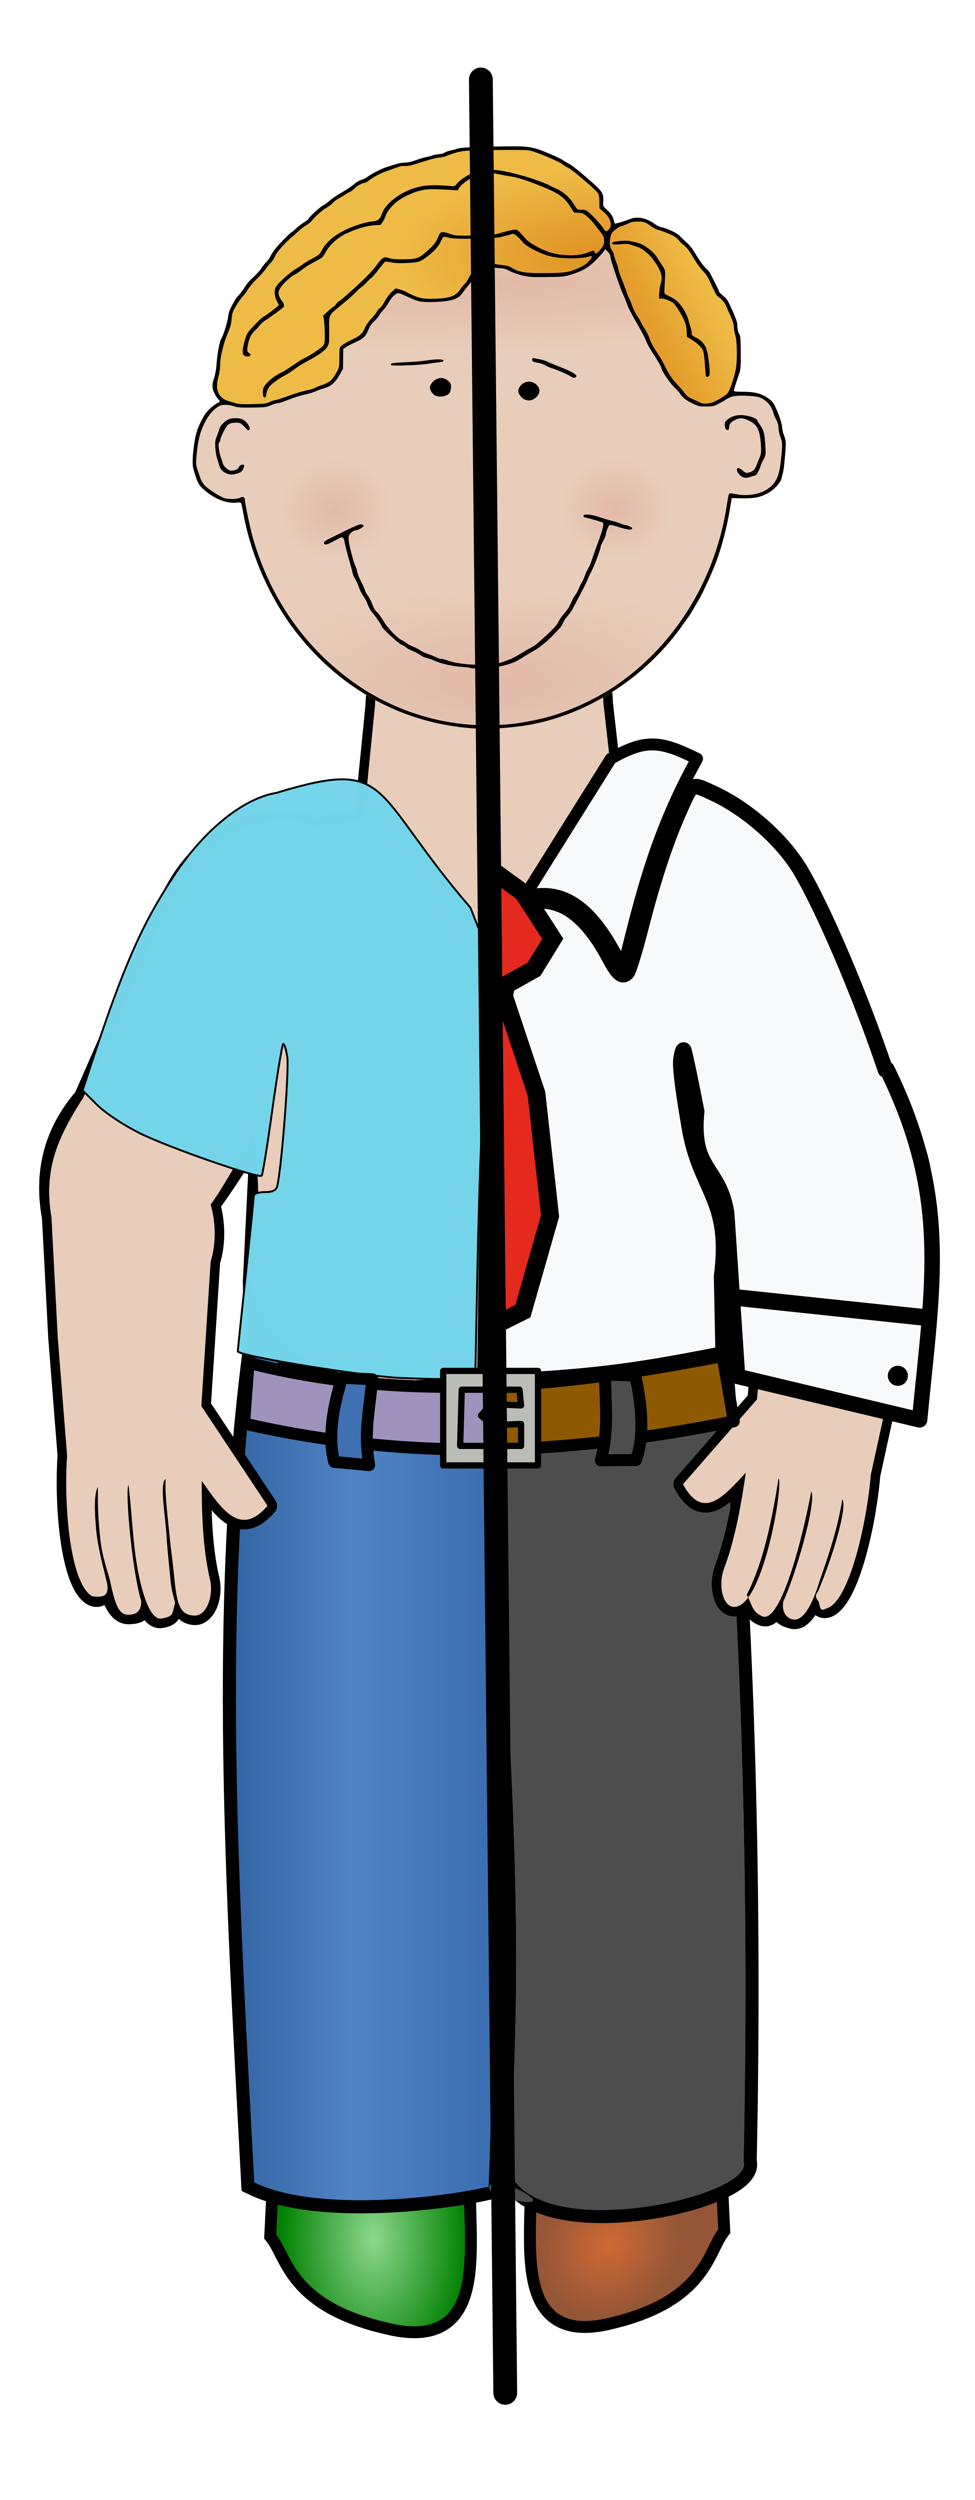 <?xml version="1.0" encoding="UTF-8" standalone="no"?>
<!-- Created with Inkscape (http://www.inkscape.org/) -->

<svg
   xmlns:dc="http://purl.org/dc/elements/1.1/"
   xmlns:cc="http://creativecommons.org/ns#"
   xmlns:rdf="http://www.w3.org/1999/02/22-rdf-syntax-ns#"
   xmlns:svg="http://www.w3.org/2000/svg"
   xmlns="http://www.w3.org/2000/svg"
   xmlns:xlink="http://www.w3.org/1999/xlink"
   xmlns:sodipodi="http://sodipodi.sourceforge.net/DTD/sodipodi-0.dtd"
   xmlns:inkscape="http://www.inkscape.org/namespaces/inkscape"
   id="svg2"
   style="enable-background:new"
   sodipodi:docname="worklifebalance.svg"
   viewBox="0 0 81.924 210"
   sodipodi:version="0.32"
   version="1.0"
   inkscape:output_extension="org.inkscape.output.svg.inkscape"
   inkscape:version="0.91 r13725"
   width="81.924"
   height="210">
  <defs
     id="defs5">
    <linearGradient
       inkscape:collect="always"
       id="linearGradient6319">
      <stop
         style="stop-color:#8dd78d;stop-opacity:1;"
         offset="0"
         id="stop6321" />
      <stop
         style="stop-color:#8dd78d;stop-opacity:0;"
         offset="1"
         id="stop6323" />
    </linearGradient>
    <linearGradient
       id="linearGradient3725">
      <stop
         id="stop3727"
         style="stop-color:#cf6935"
         offset="0" />
      <stop
         id="stop3729"
         style="stop-color:#945637"
         offset="1" />
    </linearGradient>
    <filter
       id="filter3027"
       inkscape:collect="always">
      <feBlend
         id="feBlend3029"
         in2="BackgroundImage"
         mode="lighten"
         inkscape:collect="always" />
    </filter>
    <linearGradient
       id="linearGradient11760"
       y2="283.5"
       gradientUnits="userSpaceOnUse"
       y1="320.65"
       x2="631.11"
       x1="546.14"
       inkscape:collect="always">
      <stop
         id="stop11756"
         style="stop-color:rgb(227, 152, 39)"
         offset="0" />
      <stop
         id="stop11758"
         style="stop-color:rgb(227, 152, 39);stop-opacity:0"
         offset="1" />
    </linearGradient>
    <radialGradient
       id="radialGradient9978"
       cx="502.82"
       gradientUnits="userSpaceOnUse"
       cy="222.48"
       r="224.85"
       gradientTransform="matrix(1,0,0,0.475,0,127.4)"
       inkscape:collect="always">
      <stop
         id="stop9974"
         style="stop-color:rgb(224, 146, 36)"
         offset="0" />
      <stop
         id="stop9976"
         style="stop-color:rgb(224, 146, 36);stop-opacity:0"
         offset="1" />
    </radialGradient>
    <radialGradient
       id="radialGradient8192"
       gradientUnits="userSpaceOnUse"
       cx="378.62"
       cy="2186.7"
       r="336.77"
       gradientTransform="matrix(-1.435,2.92e-7,-6.1482e-8,-0.264,922.08,843.66)"
       inkscape:collect="always">
      <stop
         id="stop8196"
         style="stop-color:rgb(226, 185, 167)"
         offset="0" />
      <stop
         id="stop8198"
         style="stop-color:rgb(226, 185, 167);stop-opacity:0"
         offset="1" />
    </radialGradient>
    <radialGradient
       id="radialGradient7303"
       cx="378.62"
       xlink:href="#linearGradient6382"
       gradientUnits="userSpaceOnUse"
       cy="747.51"
       r="336.77"
       gradientTransform="matrix(-0.862,1.3642e-6,-5.6729e-7,-0.357,705.15,1042.6)"
       inkscape:collect="always" />
    <radialGradient
       id="radialGradient6400"
       cx="214.15"
       xlink:href="#linearGradient6382"
       gradientUnits="userSpaceOnUse"
       cy="588.7"
       r="64.65"
       inkscape:collect="always" />
    <linearGradient
       id="linearGradient6382"
       inkscape:collect="always">
      <stop
         id="stop6384"
         style="stop-color:rgb(226, 185, 167)"
         offset="0" />
      <stop
         id="stop6386"
         style="stop-color:rgb(226, 185, 167);stop-opacity:0"
         offset="1" />
    </linearGradient>
    <linearGradient
       id="linearGradient3530"
       y2="141.91"
       gradientUnits="userSpaceOnUse"
       x2="77.19"
       y1="141.91"
       x1="34.375"
       inkscape:collect="always">
      <stop
         id="stop3526"
         style="stop-color:#3465a4"
         offset="0" />
      <stop
         id="stop3534"
         style="stop-color:#5184c5"
         offset=".225" />
      <stop
         id="stop3536"
         style="stop-color:#386caf"
         offset=".525" />
      <stop
         id="stop3532"
         style="stop-color:#5184c5"
         offset=".774" />
      <stop
         id="stop3528"
         style="stop-color:#3465a4"
         offset="1" />
    </linearGradient>
    <radialGradient
       id="radialGradient3733"
       xlink:href="#linearGradient3725"
       gradientUnits="userSpaceOnUse"
       cy="201.4"
       cx="62.754"
       gradientTransform="matrix(0.514,-0.616,0.546,0.456,-76.467,128.4)"
       r="7.955"
       inkscape:collect="always" />
    <radialGradient
       inkscape:collect="always"
       xlink:href="#linearGradient6319"
       id="radialGradient6325"
       cx="45.946"
       cy="178.992"
       fx="45.946"
       fy="178.992"
       r="7.956"
       gradientTransform="matrix(1,0,0,1.609,0,-106.974)"
       gradientUnits="userSpaceOnUse" />
    <radialGradient
       inkscape:collect="always"
       xlink:href="#linearGradient6382"
       id="radialGradient6401"
       gradientUnits="userSpaceOnUse"
       cx="214.15"
       cy="588.7"
       r="64.65" />
  </defs>
  <sodipodi:namedview
     id="base"
     bordercolor="#666666"
     inkscape:pageshadow="2"
     guidetolerance="10.0"
     pagecolor="#ffffff"
     gridtolerance="10.0"
     inkscape:zoom="1.9091883"
     objecttolerance="10.0"
     borderopacity="1.0"
     inkscape:current-layer="layer4"
     inkscape:cx="74.3503"
     inkscape:cy="100.16799"
     inkscape:window-y="0"
     inkscape:window-x="-4"
     inkscape:window-height="744"
     showgrid="false"
     inkscape:pageopacity="0.0"
     inkscape:window-width="1280"
     fit-margin-top="0"
     fit-margin-left="0"
     fit-margin-right="0"
     fit-margin-bottom="0"
     inkscape:window-maximized="0" />
  <g
     id="layer2"
     inkscape:label="hi"
     inkscape:groupmode="layer"
     transform="translate(-14.551,15.009)" />
  <g
     id="layer4"
     inkscape:label="clothes"
     inkscape:groupmode="layer"
     transform="translate(-14.551,15.009)">
    <g
       id="g6351"
       transform="translate(0,-8)">
      <path
         d="m 59.523,172.71 c 0.804,6.85 -2.413,17.18 6.372,14.92 7.544,-1.81 7.691,-5.66 9.005,-7.39 l -0.479,-10.03 c -0.807,-12.69 -14.955,-8.7 -14.898,2.5 z"
         style="fill:none;stroke:#000000;stroke-width:2;enable-background:new"
         sodipodi:nodetypes="ccccc"
         id="path3540"
         inkscape:connector-curvature="0" />
      <path
         d="m 53.673,173.15 c -0.832,6.86 2.497,17.19 -6.593,14.92 -7.806,-1.81 -7.959,-5.65 -9.318,-7.38 l 0.495,-10.03 c 0.835,-12.69 15.475,-8.71 15.416,2.49 z"
         style="fill:none;stroke:#000000;stroke-width:2;enable-background:new"
         sodipodi:nodetypes="ccccc"
         id="path3538"
         inkscape:connector-curvature="0" />
      <path
         d="m 59.523,172.71 c 0.804,6.85 -2.413,17.18 6.372,14.92 7.544,-1.81 7.691,-5.66 9.005,-7.39 l -0.479,-10.03 c -0.807,-12.69 -14.955,-8.7 -14.898,2.5 z"
         style="color:#000000;fill:url(#radialGradient3733);fill-rule:evenodd;enable-background:accumulate"
         sodipodi:nodetypes="ccccc"
         id="path3064"
         inkscape:connector-curvature="0" />
      <path
         d="m 53.673,173.15 c -0.832,6.86 2.497,17.19 -6.593,14.92 -7.806,-1.81 -7.959,-5.65 -9.318,-7.38 l 0.495,-10.03 c 0.835,-12.69 15.475,-8.71 15.416,2.49 z"
         style="fill:#008000;fill-rule:evenodd;enable-background:new"
         sodipodi:nodetypes="ccccc"
         id="path2904"
         inkscape:connector-curvature="0" />
      <ellipse
         transform="matrix(0.947,-0.322,0.322,0.947,-10.948,19.607)"
         style="fill:none;enable-background:accumulate"
         id="path2896"
         cx="56.875"
         cy="40.688"
         rx="21"
         ry="22.312" />
      <path
         d="m 54.32,122.59 -2.055,20.34 c -0.478,7.62 -4.175,6.58 -8.2,7.69 -4.372,1.2 -6.328,-1.8 -7.961,-8.17 L 36.041,122.4 c 0.551,-4.42 3.986,-10.96 10.172,-10.06 6.714,0.98 8.192,5.67 8.107,10.25 z"
         style="fill:#e9b96e;fill-rule:evenodd;enable-background:new"
         sodipodi:nodetypes="ccsccsc"
         id="path3056"
         inkscape:connector-curvature="0" />
      <path
         d="m 58.48,122.2 2.055,18.1 c 0.814,7.58 5.294,9.85 9.429,9.33 4.957,-0.63 5.919,-2.47 7.269,-8.92 l -0.494,-19.68 c -0.746,-4.38 -4.466,-10.73 -10.609,-9.5 -6.667,1.34 -7.937,6.1 -7.65,10.67 z"
         style="fill:#e9b96e;fill-rule:evenodd;enable-background:new"
         sodipodi:nodetypes="ccsccsc"
         id="path3058"
         inkscape:connector-curvature="0" />
      <path
         d="m 51.599,149.12 0.9,17.3 c 0.416,7.23 -3.319,8.7 -6.646,10.15 -3.614,1.56 -6.903,-2.21 -8.992,-8.06 L 35.92,150.73 c -0.006,-4.23 2.226,-10.74 7.623,-10.49 5.857,0.26 7.632,4.55 8.056,8.88 z"
         style="fill:#e9b96e;fill-rule:evenodd;enable-background:new"
         sodipodi:nodetypes="ccsccsc"
         id="path3060"
         inkscape:connector-curvature="0" />
      <path
         d="m 62.152,149.12 -0.605,17.35 c -0.293,7.26 3.461,8.59 6.807,9.91 3.634,1.43 6.854,-2.47 8.841,-8.41 l 0.637,-17.84 c -0.066,-4.23 -2.405,-10.66 -7.788,-10.2 -5.844,0.49 -7.543,4.84 -7.892,9.19 z"
         style="fill:#e9b96e;fill-rule:evenodd;enable-background:new"
         sodipodi:nodetypes="ccsccsc"
         id="path3062"
         inkscape:connector-curvature="0" />
      <path
         id="path6317"
         sodipodi:nodetypes="ccccc"
         style="fill:url(#radialGradient6325);fill-opacity:1;fill-rule:evenodd;enable-background:new"
         d="m 53.673,173.15 c -0.832,6.86 2.497,17.19 -6.593,14.92 -7.806,-1.81 -7.959,-5.65 -9.318,-7.38 l 0.495,-10.03 c 0.835,-12.69 15.475,-8.71 15.416,2.49 z"
         inkscape:connector-curvature="0" />
      <path
         d="m 36.142,105.68 c -3.028,22.44 -1.519,46.07 -0.23,70.63 5.265,2.54 15.794,1.26 19.701,0.35 0.654,-16.67 -0.299,-23.54 1.224,-47.46 1.495,24.85 1.215,32.26 0.528,46.26 2.704,6.13 20.637,1.95 19.668,-0.89 0.461,-21.66 -0.044,-44.51 -2.184,-69.36 -13.678,6.49 -35.234,2.9 -38.707,0.47 z"
         style="fill:none;stroke:#000000;stroke-width:2.2;enable-background:new"
         sodipodi:nodetypes="cccccccc"
         id="path3542"
         inkscape:connector-curvature="0" />
      <path
         d="m 36.142,105.68 c -3.028,22.44 -1.519,46.07 -0.23,70.63 5.265,2.54 15.794,1.26 19.701,0.35 0.654,-16.67 -0.299,-23.54 1.224,-47.46 1.495,24.85 1.215,32.26 0.528,46.26 2.704,6.13 20.637,1.95 19.668,-0.89 0.461,-21.66 -0.044,-44.51 -2.184,-69.36 -13.678,6.49 -35.234,2.9 -38.707,0.47 z"
         style="fill:url(#linearGradient3530);fill-rule:evenodd;enable-background:new"
         sodipodi:nodetypes="cccccccc"
         id="path2900"
         inkscape:connector-curvature="0" />
      <path
         inkscape:connector-curvature="0"
         id="path6310"
         sodipodi:nodetypes="cccccccc"
         style="fill:#4d4d4d;fill-rule:evenodd;enable-background:new"
         d="m 58.06,106.137 c -3.028,22.44 -1.519,46.07 -0.23,70.63 5.265,2.54 -5.211,0.347 -1.304,-0.563 C 57.18,159.533 55.314,153.12 56.837,129.2 c 1.495,24.85 1.215,32.26 0.528,46.26 2.704,6.13 20.637,1.95 19.668,-0.89 0.461,-21.66 -0.044,-44.51 -2.184,-69.36 -13.678,6.49 -13.316,3.357 -16.789,0.927 z" />
      <path
         d="m 52.156,45.75 c -3.175,0 -6.093,3.186 -6.094,6.469 l -0.968,9.719 -0.469,0 c -1.422,0 -2.766,0.271 -4.031,0.75 -0.293,-0.257 -0.546,-0.703 -0.969,-0.75 -4.992,-0.563 -8.732,2.393 -10.656,6.312 l -7.407,16.906 c -2.946,3.396 -3.256,7.012 -2.687,10.094 l 0.531,10.13 0.782,9.87 c -0.282,3.99 0.207,10.7 2.093,11.81 0.523,0.31 1.041,-0.06 1.313,-0.75 -0.023,-0.17 -0.068,-0.44 -0.094,-0.62 -0.196,-0.93 -0.325,-2.09 -0.438,-3.53 0.143,1.3 0.294,2.47 0.438,3.53 0.448,2.11 1.12,2.98 1.906,2.93 0.424,-0.02 1.247,-0.04 1.25,-1.06 -0.722,-2.26 -1.191,-7.32 -1.312,-9.87 0.649,5.36 0.984,11.58 2.781,11.25 1.025,-0.19 0.637,-0.52 1.281,-1.22 -0.328,-0.9 -0.504,-2.14 -0.625,-3.47 -0.057,-0.63 -0.095,-1.25 -0.125,-1.91 -0.084,-1.83 -0.123,-3.71 -0.187,-5.12 0.112,1.27 0.101,3.2 0.187,5.12 0.029,0.64 0.066,1.3 0.125,1.91 0.238,2.45 0.788,4.46 2.188,4.44 0.89,-0.02 1.571,-1.56 1.219,-3.07 -0.623,-2.66 -0.685,-5.73 -0.688,-8.24 1.686,2.38 3.229,4.77 5.531,2.09 l -5.562,-8.38 0.781,-12.121 c 0.465,-1.524 0.45,-3.237 0,-4.813 0.648,-0.758 3.527,-5.141 4.14,-6.397 l -0.634,12.881 c 0,7.15 6.63,9.11 13.314,9.11 l 14.322,-0.91 c 6.684,0 11.796,-3.1 11.796,-10.246 l 0.055,-11.38 2.507,3.942 c 0.609,1.41 1.242,2.467 1.875,3.313 -0.416,1.268 -0.57,2.645 -0.406,3.969 l -1.063,12.092 -6.218,7.13 c 1.68,3.1 3.421,1.03 5.281,-0.97 -0.366,2.47 -0.867,5.5 -1.813,8 -0.535,1.41 -0.142,3.06 0.656,3.25 2.511,0.6 3.147,-7.5 3.907,-10.78 -0.555,2.91 -1.154,7.82 -2.344,10.12 0.478,0.82 0.075,1.08 0.969,1.47 1.566,0.69 2.765,-5.35 4.125,-10.5 -0.48,2.49 -1.649,7.39 -2.625,9.47 -0.145,1 0.623,1.17 1,1.28 0.707,0.2 1.41,-0.56 2.125,-2.59 0.275,-0.99 0.599,-2.07 0.906,-3.29 -0.3,1.35 -0.606,2.43 -0.906,3.29 -0.058,0.2 -0.136,0.49 -0.188,0.68 0.146,0.73 0.549,1.17 1.063,0.97 1.855,-0.71 3.3,-7.2 3.625,-11.18 l 2.093,-9.57 1.969,-9.872 C 92.669,92.82 92.071,89.275 89.5,85.656 L 82.344,69.188 c -1.855,-3.8 -4.763,-6.127 -9.906,-5.813 -0.216,0.013 -0.314,0.269 -0.469,0.406 -1.648,-1.061 -3.55,-1.699 -5.594,-1.812 L 65.25,52.031 c 0,-3.282 -2.543,-6.281 -5.719,-6.281 l -7.375,0 z m -29.312,71.81 c 0.021,1.64 0.099,3.01 0.187,4.25 -0.147,-1.43 -0.263,-2.89 -0.187,-4.25 z m 62.125,1.03 c -0.139,1.46 -0.471,3.02 -0.844,4.5 0.282,-1.27 0.564,-2.74 0.844,-4.5 z"
         style="fill:#e8cdba;fill-rule:evenodd;stroke:#000000;stroke-width:1.6;stroke-linecap:round;stroke-linejoin:round;enable-background:accumulate"
         sodipodi:nodetypes="cccccscccccsccccsccscsscsssscccccccccccccccccssccsccsccccscccccsccccccccccc"
         id="path3606"
         inkscape:connector-curvature="0" />
      <path
         d="m 52.156,45.75 c -3.175,0 -6.093,3.186 -6.094,6.469 l -0.968,9.719 -0.469,0 c -1.422,0 -2.766,0.271 -4.031,0.75 -0.293,-0.257 -0.546,-0.703 -0.969,-0.75 -4.992,-0.563 -8.732,2.393 -10.656,6.312 l -7.407,16.906 c -2.129,3.33 -3.38,6.008 -2.687,10.094 l 0.531,10.13 0.782,9.87 c -0.282,3.99 0.207,10.7 2.093,11.81 1.083,0.16 1.431,-0.09 1.266,-1.09 -0.085,-0.4 -0.747,-2.81 -0.892,-4.25 -0.188,-1.88 -0.19,-3.37 0.124,-3.81 -0.018,2.01 0.024,2.6 0.202,4.39 0.158,1.58 0.782,3.13 0.849,3.62 0.449,2.11 0.79,2.75 1.576,2.7 0.424,-0.02 1.011,-0.13 1.014,-1.15 -0.722,-2.26 -1.379,-9.07 -1.076,-9.78 0.307,2.54 0.355,4.61 0.711,6.75 0.395,2.37 1.125,4.67 2.07,4.5 1.025,-0.19 0.873,-0.33 1.14,-1.32 -0.282,-1.09 -0.316,-1.1 -0.437,-2.43 -0.056,-0.62 -0.236,-2.29 -0.266,-2.94 -0.085,-1.84 -0.642,-4.66 -0.093,-5.03 -0.073,1.41 0.181,3.21 0.376,5.22 0.062,0.64 0.254,2.09 0.314,2.71 0.237,2.45 0.41,3.56 1.81,3.54 0.89,-0.02 1.571,-1.56 1.219,-3.07 -0.623,-2.66 -0.685,-5.73 -0.688,-8.24 1.686,2.38 3.229,4.77 5.531,2.09 l -5.562,-8.38 0.781,-12.121 c 0.465,-1.524 0.45,-3.237 0,-4.813 0.648,-0.758 2.961,-4.764 3.574,-6.02 0.355,3.204 0.848,6.224 -0.257,11.373 0,7.151 5.94,7.231 12.624,7.231 l 13.707,0.57 c 6.684,0 12.723,-0.25 12.723,-7.395 l 0.81,-11.946 c 1.753,1.953 2.748,4.353 4.194,6.5 -0.416,1.268 -0.57,2.645 -0.406,3.969 l -1.063,12.092 -6.218,7.13 c 1.68,3.1 3.421,1.03 5.281,-0.97 -0.366,2.47 -0.867,5.5 -1.813,8 -0.535,1.41 -0.142,3.06 0.656,3.25 2.511,0.6 4.348,-10.3 3.907,-10.78 -0.688,4.44 -1.488,7.49 -2.678,9.79 0.478,0.81 0.409,1.41 1.303,1.8 1.566,0.69 3.433,-6.75 4.125,-10.5 0.455,1.02 -1.382,7.19 -2.358,9.27 -0.145,1 0.356,1.37 0.733,1.48 0.707,0.2 1.41,-0.56 2.125,-2.59 0.275,-0.99 1.6,-4.21 2.107,-7.49 0.436,0.61 -0.753,4.71 -2.041,7.75 -0.458,0.54 0.132,0.77 0.08,0.96 0.146,0.72 0.215,0.63 0.729,0.43 1.855,-0.71 3.3,-7.2 3.625,-11.18 l 2.093,-9.57 1.969,-9.872 C 92.324,93.386 92.771,89.841 89.5,85.656 L 82.344,69.188 c -1.855,-3.8 -5.518,-6.127 -9.906,-5.813 -0.216,0.015 -0.314,0.269 -0.469,0.406 -1.648,-1.061 -3.55,-1.699 -5.594,-1.812 L 65.25,52.031 c 0,-3.282 -2.543,-6.281 -5.719,-6.281 l -7.375,0 z"
         style="fill:#e8cdba;fill-rule:evenodd;enable-background:accumulate"
         sodipodi:nodetypes="cccccscccccccscscsccsscsscssssccccccccccccccccssccsccsccccscccccsccccc"
         id="path3054"
         inkscape:connector-curvature="0" />
      <path
         d="m 17.365,102.34 c 13.579,3.45 26.745,1.95 39.826,-0.57 l 0.944,5.48 c -12.685,2.53 -25.963,3.65 -41.148,0.18 l 0.378,-5.09 z"
         transform="translate(18.075,5.126)"
         style="fill:#8f5902;fill-rule:evenodd;stroke:#000000;stroke-width:1px;stroke-linecap:round;stroke-linejoin:round"
         sodipodi:nodetypes="ccccc"
         id="path3708"
         inkscape:connector-curvature="0" />
      <path
         id="path6327"
         transform="translate(18.075,5.126)"
         d="m 17.365,102.34 -0.379,5.09 c 7.458,1.704 14.455,2.297 21.148,2.164 l -0.137,-5.328 c -6.799,0.307 -13.661,-0.154 -20.633,-1.926 z"
         style="fill:#9f92bc;fill-opacity:1;fill-rule:evenodd;stroke:#000000;stroke-width:1px;stroke-linecap:round;stroke-linejoin:round"
         inkscape:connector-curvature="0" />
      <g
         transform="translate(-77.009,-1.133)"
         style="enable-background:new"
         id="g3634">
        <path
           d="m 135.62,69.448 c 3.85,-1.12 6.28,1.822 8.29,5.997 1.54,-6.318 2.84,-11.507 6.22,-17.591 -2.99,-1.458 -4.26,-1.741 -7.25,0 l -7.26,11.594 z"
           style="fill:#f7f9fb;fill-opacity:1;fill-rule:evenodd;stroke:#000000;stroke-width:1;stroke-linejoin:round"
           sodipodi:nodetypes="ccccc"
           id="path3575"
           inkscape:connector-curvature="0" />
        <path
           d="m 44.099,65.103 c -5.725,1.974 -11.027,-0.568 -17.5,7.875 -4.687,6.115 -6.335,11.693 -8.312,17.063 3.291,3.708 10.913,5.503 16.537,6.88 l 1.75,-10.758 0.423,2.491 -1.136,9.106 -2.031,0.021 -1.543,12.819 c 14.165,2.82 28.855,3.02 44.187,0 L 76.08,97.475 74.221,97.154 72.523,88.48 l 0.23,-1.804 2.234,9.927 c 7.318,-0.711 12.918,-3.559 16.8,-6.562 C 89.475,83.452 85.343,75.312 83.223,72.355 79.771,67.541 71.807,64.001 65.537,65.978 l -6.563,9.625 -2.625,6.125 -3.5,-7.875 -8.75,-8.75 z"
           transform="matrix(0.929,0,0,1.075,81.401,-11.028)"
           style="fill:#000000;fill-rule:evenodd;stroke:#000000;stroke-width:1.929;stroke-linejoin:round;filter:url(#filter3027)"
           sodipodi:nodetypes="csccccccccccccccsccccc"
           id="path3579"
           inkscape:connector-curvature="0" />
        <path
           d="m 133.76,75.442 c -1.51,9.283 -1.43,24.263 -1.61,34.698"
           style="fill:none;stroke:#000000;stroke-width:1.003px;stroke-linecap:round"
           sodipodi:nodetypes="cc"
           id="path2436"
           inkscape:connector-curvature="0" />
        <circle
           transform="translate(97.423,56.152)"
           style="opacity:0.99;fill:#3465a4;fill-rule:evenodd;stroke:#000000;stroke-width:0.6;stroke-linecap:round;stroke-linejoin:round;enable-background:accumulate"
           id="path3208"
           cx="39.105"
           cy="26.095"
           r="1.468" />
        <circle
           transform="translate(97.423,65.762)"
           style="opacity:0.99;fill:#3465a4;fill-rule:evenodd;stroke:#000000;stroke-width:0.6;stroke-linecap:round;stroke-linejoin:round;enable-background:accumulate"
           id="path3210"
           cx="39.105"
           cy="26.095"
           r="1.468" />
        <circle
           transform="translate(97.156,74.57)"
           style="opacity:0.99;fill:#3465a4;fill-rule:evenodd;stroke:#000000;stroke-width:0.6;stroke-linecap:round;stroke-linejoin:round;enable-background:accumulate"
           id="path3212"
           cx="39.105"
           cy="26.095"
           r="1.468" />
        <path
           sodipodi:nodetypes="cscsscccsccccccccccccccc"
           inkscape:connector-curvature="0"
           d="m 124.49,109.82 c -4.26,-0.38 -12.95,-1.85 -12.95,-2.19 0,-0.09 0.3,-2.98 0.67,-6.43 0.37,-3.453 0.67,-6.426 0.67,-6.609 0,-0.202 0.36,-0.334 0.91,-0.334 0.65,0 0.96,-0.138 1.05,-0.467 0.36,-1.27 1.02,-9.756 0.86,-10.87 -0.11,-0.692 -0.26,-1.186 -0.35,-1.1 -0.09,0.087 -0.5,2.578 -0.91,5.535 -0.41,2.957 -0.81,5.439 -0.89,5.516 -0.27,0.269 -7.89,-2.382 -10.26,-3.571 -1.41,-0.706 -2.89,-1.692 -3.593,-2.394 l -1.195,-1.195 0.679,-2.066 c 2.749,-8.359 4.269,-11.828 6.999,-15.974 2.52,-3.828 5.83,-6.5 8.61,-6.951 9.817,-2.984 7.808,-0.199 16.3,9.647 l 1.01,2.582 1.01,2.582 -0.36,2.89 c -0.48,3.947 -0.86,11.827 -1.08,22.579 l -0.18,9.01 -2.97,-0.05 c -1.63,-0.02 -3.44,-0.09 -4.03,-0.14 z"
           style="opacity:0.99;fill:#73d5eb;fill-opacity:1;fill-rule:evenodd;stroke:#000000;stroke-width:0.16;stroke-linecap:round;stroke-linejoin:round;enable-background:accumulate"
           id="path3218" />
        <path
           sodipodi:nodetypes="scccccccccccccccscccccccccs"
           inkscape:connector-curvature="0"
           id="path2428"
           transform="translate(95.084,6.259)"
           d="m 54.963,53.934 c -0.516,-0.025 -0.711,0.498 -1.367,1.963 -1.16,2.588 -2.22,5.783 -3.32,10.078 -0.47,1.828 -0.969,3.44 -1.109,3.584 -0.42,0.437 -0.769,0.119 -1.619,-1.482 -1.04,-1.951 -2.352,-3.422 -3.602,-4.047 -1.05,-0.522 -2.248,-0.639 -2.568,-0.252 -0.4,0.488 -2.081,5.402 -2.281,6.662 -0.69,4.5 -1.121,12.748 -1.311,25.041 l -0.129,8.441 2.08,-0.1 c 5.46,-0.26 9.4,-0.711 14.32,-1.631 l 3.18,-0.6 -0.131,-6.52 c 0.847,-6.548 -1.824,-7.146 -2.729,-12.6 -0.58,-3.445 -0.772,-5.056 -0.682,-5.662 0.07,-0.466 0.17,-0.802 0.23,-0.746 0.06,0.056 0.55,2.377 1.09,5.16 -0.496,5.06 1.911,4.603 2.52,8.553 l 0.912,13.699 15.297,3.652 C 74.855,95.547 76.291,88.494 71.004,77.678 L 70.881,77.746 70.406,76.375 c -2.01,-5.751 -4.78,-12.175 -6.6,-15.289 -1.52,-2.602 -4.5,-5.256 -7.4,-6.598 -0.709,-0.326 -1.134,-0.539 -1.443,-0.555 z"
           style="fill:#f7f9fb;fill-opacity:1;fill-rule:evenodd;stroke:#000000;stroke-width:1.3;stroke-linecap:round;stroke-linejoin:round;stroke-miterlimit:4;stroke-dasharray:none;enable-background:accumulate" />
        <g
           transform="matrix(0.996,0.09,-0.09,0.996,74.471,5.086)"
           style="stroke:#000000"
           id="g3204" />
        <path
           sodipodi:nodetypes="ccccccccccc"
           inkscape:connector-curvature="0"
           id="path6315"
           d="m 132.984,67.269 2.511,1.826 2.511,3.881 -1.573,2.558 -2.764,1.551 2.968,8.904 1.142,10.274 -2.283,7.991 -2.283,1.142 -0.685,-31.963 z"
           style="fill:#e42a1f;fill-opacity:1;fill-rule:evenodd;stroke:#000000;stroke-width:1.5;stroke-linecap:butt;stroke-linejoin:miter;stroke-miterlimit:4;stroke-dasharray:none;stroke-opacity:1" />
      </g>
      <g
         transform="matrix(0.074,-0.001,0.001,0.066,28.389,-0.451)"
         inkscape:label="Layer 1"
         style="enable-background:new"
         id="g3215">
        <g
           transform="translate(-16.704,-1.856)"
           id="g11781">
          <path
             d="M 355.07,834.51 C 276.31,827.1 206.55,783.17 156.69,709.58 127.97,667.21 106.6,611.33 98.641,557.81 c -1.086,-7.3 -2.233,-13.69 -2.55,-14.2 -0.316,-0.51 -2.715,-0.68 -5.33,-0.37 -10.526,1.25 -24.186,-4.81 -35.088,-15.56 -7.67,-7.57 -8.307,-8.94 -13.12,-28.18 -1.179,-4.71 -0.864,-14.45 0.903,-27.92 1.994,-15.2 4.005,-22.55 9.057,-33.11 4.026,-8.41 6.268,-11.74 10.849,-16.11 3.176,-3.03 6.773,-5.83 7.992,-6.21 2.349,-0.75 2.957,-3 1.118,-4.14 -0.605,-0.37 -2.404,-3.43 -3.999,-6.8 -3.481,-7.36 -3.662,-12.06 -0.8,-20.75 1.155,-3.51 2.462,-10.88 2.903,-16.38 1.128,-14.07 3.662,-28.96 5.547,-32.6 2.977,-5.76 7.511,-21.01 8.453,-28.44 0.699,-5.51 2.065,-9.63 5.378,-16.23 2.442,-4.86 5.183,-9.46 6.091,-10.21 1.565,-1.3 5.695,-7.32 10.315,-15.02 1.15,-1.93 4.85,-6.2 8.21,-9.5 3.36,-3.3 7.41,-8.26 9,-11.03 1.59,-2.76 4.08,-6.13 5.54,-7.5 1.46,-1.36 3.94,-5.32 5.52,-8.79 1.91,-4.19 6.13,-9.99 12.54,-17.25 5.32,-6.01 10.03,-10.93 10.46,-10.93 0.43,0 2.73,-2.05 5.11,-4.55 2.38,-2.5 6.69,-6.14 9.58,-8.1 2.89,-1.95 5.25,-3.95 5.25,-4.43 0,-1.6 13.31,-15.03 16.44,-16.6 1.68,-0.85 5.31,-3.7 8.06,-6.35 2.75,-2.64 9.05,-7.27 14,-10.29 4.95,-3.01 11.04,-7.44 13.54,-9.85 2.64,-2.56 6.3,-4.92 8.76,-5.66 2.33,-0.69 5.76,-2.6 7.62,-4.23 3.82,-3.36 16.49,-10.24 21.66,-11.77 1.88,-0.55 6,-1.95 9.15,-3.09 3.16,-1.15 8.15,-2.08 11.14,-2.08 3.69,0 7.72,-0.94 12.62,-2.93 3.95,-1.61 9.02,-3.24 11.25,-3.61 2.23,-0.38 5.55,-1.31 7.38,-2.08 1.82,-0.76 4.97,-1.38 6.98,-1.38 2.02,0 5.07,-0.86 6.78,-1.9 1.72,-1.04 4.7,-2.202 6.62,-2.587 1.93,-0.384 5.53,-1.41 8,-2.279 3.66,-1.283 10.93,-1.661 38.76,-2.015 42.35,-0.539 45.09,-0.138 65.04,9.551 7.43,3.6 14.9,7.77 16.6,9.25 1.71,1.49 4.68,3.49 6.6,4.47 1.93,0.97 10.78,9.05 19.67,17.96 17.87,17.91 18.81,19.49 18.16,30.67 -0.32,5.61 -0.2,5.92 3.81,10.08 4.6,4.77 6.75,8.55 7.86,13.8 0.4,1.92 0.9,3.78 1.1,4.12 0.37,0.64 11.17,-2.74 17.62,-5.52 8.12,-3.5 18.38,-1.02 27.53,6.67 2.34,1.96 5.69,3.88 7.46,4.27 6.59,1.45 17.93,7.75 21.14,11.75 1.73,2.16 5.26,6.02 7.83,8.57 2.96,2.93 6.42,8.12 9.43,14.14 4.56,9.12 10.47,18.15 13.55,20.72 0.81,0.67 2.41,3.36 3.56,5.99 1.14,2.63 3.7,8.48 5.68,13 1.98,4.51 3.6,8.65 3.6,9.19 0,0.54 1.97,2.83 4.37,5.08 4.62,4.33 5.13,5.32 11.55,22.36 3.11,8.25 4.08,12.26 4.08,16.8 0,3.78 0.64,7.13 1.75,9.16 1.51,2.77 1.73,5.95 1.62,23.87 -0.08,15.61 -0.49,21.85 -1.66,25.5 -5.08,15.9 -6.71,21.44 -6.71,22.8 0,1.04 1.04,1.55 3.25,1.61 15.11,0.41 20.35,1.08 25.83,3.29 6.23,2.52 12.54,7.37 15.24,11.72 3.32,5.35 9.66,25.33 9.67,30.46 0.01,2.78 0.95,7.82 2.09,11.2 1.66,4.93 1.98,7.79 1.6,14.45 -0.74,12.92 -2.57,29.92 -3.59,33.26 -0.51,1.67 -1.19,4.64 -1.51,6.6 -0.89,5.33 -8.97,14.74 -16.32,19.01 -8.38,4.87 -15.18,6.22 -29.14,5.79 l -11.53,-0.36 -2.68,16.5 c -3.15,19.31 -9.34,44.56 -15.09,61.5 -5.25,15.43 -16.33,41.67 -21.76,51.5 -1.06,1.92 -3.58,6.62 -5.6,10.43 -2.01,3.81 -4.46,8.08 -5.43,9.5 -0.97,1.41 -4.39,6.62 -7.61,11.57 -41.76,64.27 -106.17,110.25 -172.92,123.43 -21.03,4.15 -48.15,5.77 -67,4 z"
             style="fill:#eebb46"
             id="path9980"
             inkscape:connector-curvature="0" />
          <path
             d="M 355.07,834.51 C 276.31,827.1 206.55,783.17 156.69,709.58 127.97,667.21 106.6,611.33 98.641,557.81 c -1.086,-7.3 -2.233,-13.69 -2.55,-14.2 -0.316,-0.51 -2.715,-0.68 -5.33,-0.37 -10.526,1.25 -24.186,-4.81 -35.088,-15.56 -7.67,-7.57 -8.307,-8.94 -13.12,-28.18 -1.179,-4.71 -0.864,-14.45 0.903,-27.92 1.994,-15.2 4.005,-22.55 9.057,-33.11 4.026,-8.41 6.268,-11.74 10.849,-16.11 3.176,-3.03 6.773,-5.83 7.992,-6.21 2.349,-0.75 2.957,-3 1.118,-4.14 -0.605,-0.37 -2.404,-3.43 -3.999,-6.8 -3.481,-7.36 -3.662,-12.06 -0.8,-20.75 1.155,-3.51 2.462,-10.88 2.903,-16.38 1.128,-14.07 3.662,-28.96 5.547,-32.6 2.977,-5.76 7.511,-21.01 8.453,-28.44 0.699,-5.51 2.065,-9.63 5.378,-16.23 2.442,-4.86 5.183,-9.46 6.091,-10.21 1.565,-1.3 5.695,-7.32 10.315,-15.02 1.15,-1.93 4.85,-6.2 8.21,-9.5 3.36,-3.3 7.41,-8.26 9,-11.03 1.59,-2.76 4.08,-6.13 5.54,-7.5 1.46,-1.36 3.94,-5.32 5.52,-8.79 1.91,-4.19 6.13,-9.99 12.54,-17.25 5.32,-6.01 10.03,-10.93 10.46,-10.93 0.43,0 2.73,-2.05 5.11,-4.55 2.38,-2.5 6.69,-6.14 9.58,-8.1 2.89,-1.95 5.25,-3.95 5.25,-4.43 0,-1.6 13.31,-15.03 16.44,-16.6 1.68,-0.85 5.31,-3.7 8.06,-6.35 2.75,-2.64 9.05,-7.27 14,-10.29 4.95,-3.01 11.04,-7.44 13.54,-9.85 2.64,-2.56 6.3,-4.92 8.76,-5.66 2.33,-0.69 5.76,-2.6 7.62,-4.23 3.82,-3.36 16.49,-10.24 21.66,-11.77 1.88,-0.55 6,-1.95 9.15,-3.09 3.16,-1.15 8.15,-2.08 11.14,-2.08 3.69,0 7.72,-0.94 12.62,-2.93 3.95,-1.61 9.02,-3.24 11.25,-3.61 2.23,-0.38 5.55,-1.31 7.38,-2.08 1.82,-0.76 4.97,-1.38 6.98,-1.38 2.02,0 5.07,-0.86 6.78,-1.9 1.72,-1.04 4.7,-2.202 6.62,-2.587 1.93,-0.384 5.53,-1.41 8,-2.279 3.66,-1.283 10.93,-1.661 38.76,-2.015 42.35,-0.539 45.09,-0.138 65.04,9.551 7.43,3.6 14.9,7.77 16.6,9.25 1.71,1.49 4.68,3.49 6.6,4.47 1.93,0.97 10.78,9.05 19.67,17.96 17.87,17.91 18.81,19.49 18.16,30.67 -0.32,5.61 -0.2,5.92 3.81,10.08 4.6,4.77 6.75,8.55 7.86,13.8 0.4,1.92 0.9,3.78 1.1,4.12 0.37,0.64 11.17,-2.74 17.62,-5.52 8.12,-3.5 18.38,-1.02 27.53,6.67 2.34,1.96 5.69,3.88 7.46,4.27 6.59,1.45 17.93,7.75 21.14,11.75 1.73,2.16 5.26,6.02 7.83,8.57 2.96,2.93 6.42,8.12 9.43,14.14 4.56,9.12 10.47,18.15 13.55,20.72 0.81,0.67 2.41,3.36 3.56,5.99 1.14,2.63 3.7,8.48 5.68,13 1.98,4.51 3.6,8.65 3.6,9.19 0,0.54 1.97,2.83 4.37,5.08 4.62,4.33 5.13,5.32 11.55,22.36 3.11,8.25 4.08,12.26 4.08,16.8 0,3.78 0.64,7.13 1.75,9.16 1.51,2.77 1.73,5.95 1.62,23.87 -0.08,15.61 -0.49,21.85 -1.66,25.5 -5.08,15.9 -6.71,21.44 -6.71,22.8 0,1.04 1.04,1.55 3.25,1.61 15.11,0.41 20.35,1.08 25.83,3.29 6.23,2.52 12.54,7.37 15.24,11.72 3.32,5.35 9.66,25.33 9.67,30.46 0.01,2.78 0.95,7.82 2.09,11.2 1.66,4.93 1.98,7.79 1.6,14.45 -0.74,12.92 -2.57,29.92 -3.59,33.26 -0.51,1.67 -1.19,4.64 -1.51,6.6 -0.89,5.33 -8.97,14.74 -16.32,19.01 -8.38,4.87 -15.18,6.22 -29.14,5.79 l -11.53,-0.36 -2.68,16.5 c -3.15,19.31 -9.34,44.56 -15.09,61.5 -5.25,15.43 -16.33,41.67 -21.76,51.5 -1.06,1.92 -3.58,6.62 -5.6,10.43 -2.01,3.81 -4.46,8.08 -5.43,9.5 -0.97,1.41 -4.39,6.62 -7.61,11.57 -41.76,64.27 -106.17,110.25 -172.92,123.43 -21.03,4.15 -48.15,5.77 -67,4 z"
             style="fill:#eebb46"
             id="path3705"
             inkscape:connector-curvature="0" />
          <path
             d="M 355.07,834.51 C 276.31,827.1 206.55,783.17 156.69,709.58 127.97,667.21 106.6,611.33 98.641,557.81 c -1.086,-7.3 -2.233,-13.69 -2.55,-14.2 -0.316,-0.51 -2.715,-0.68 -5.33,-0.37 -10.526,1.25 -24.186,-4.81 -35.088,-15.56 -7.67,-7.57 -8.307,-8.94 -13.12,-28.18 -1.179,-4.71 -0.864,-14.45 0.903,-27.92 1.994,-15.2 4.005,-22.55 9.057,-33.11 4.026,-8.41 6.268,-11.74 10.849,-16.11 3.176,-3.03 6.773,-5.83 7.992,-6.21 2.349,-0.75 2.957,-3 1.118,-4.14 -0.605,-0.37 -2.404,-3.43 -3.999,-6.8 -3.481,-7.36 -3.662,-12.06 -0.8,-20.75 1.155,-3.51 2.462,-10.88 2.903,-16.38 1.128,-14.07 3.662,-28.96 5.547,-32.6 2.977,-5.76 7.511,-21.01 8.453,-28.44 0.699,-5.51 2.065,-9.63 5.378,-16.23 2.442,-4.86 5.183,-9.46 6.091,-10.21 1.565,-1.3 5.695,-7.32 10.315,-15.02 1.15,-1.93 4.85,-6.2 8.21,-9.5 3.36,-3.3 7.41,-8.26 9,-11.03 1.59,-2.76 4.08,-6.13 5.54,-7.5 1.46,-1.36 3.94,-5.32 5.52,-8.79 1.91,-4.19 6.13,-9.99 12.54,-17.25 5.32,-6.01 10.03,-10.93 10.46,-10.93 0.43,0 2.73,-2.05 5.11,-4.55 2.38,-2.5 6.69,-6.14 9.58,-8.1 2.89,-1.95 5.25,-3.95 5.25,-4.43 0,-1.6 13.31,-15.03 16.44,-16.6 1.68,-0.85 5.31,-3.7 8.06,-6.35 2.75,-2.64 9.05,-7.27 14,-10.29 4.95,-3.01 11.04,-7.44 13.54,-9.85 2.64,-2.56 6.3,-4.92 8.76,-5.66 2.33,-0.69 5.76,-2.6 7.62,-4.23 3.82,-3.36 16.49,-10.24 21.66,-11.77 1.88,-0.55 6,-1.95 9.15,-3.09 3.16,-1.15 8.15,-2.08 11.14,-2.08 3.69,0 7.72,-0.94 12.62,-2.93 3.95,-1.61 9.02,-3.24 11.25,-3.61 2.23,-0.38 5.55,-1.31 7.38,-2.08 1.82,-0.76 4.97,-1.38 6.98,-1.38 2.02,0 5.07,-0.86 6.78,-1.9 1.72,-1.04 4.7,-2.202 6.62,-2.587 1.93,-0.384 5.53,-1.41 8,-2.279 3.66,-1.283 10.93,-1.661 38.76,-2.015 42.35,-0.539 45.09,-0.138 65.04,9.551 7.43,3.6 14.9,7.77 16.6,9.25 1.71,1.49 4.68,3.49 6.6,4.47 1.93,0.97 10.78,9.05 19.67,17.96 17.87,17.91 18.81,19.49 18.16,30.67 -0.32,5.61 -0.2,5.92 3.81,10.08 4.6,4.77 6.75,8.55 7.86,13.8 0.4,1.92 0.9,3.78 1.1,4.12 0.37,0.64 11.17,-2.74 17.62,-5.52 8.12,-3.5 18.38,-1.02 27.53,6.67 2.34,1.96 5.69,3.88 7.46,4.27 6.59,1.45 17.93,7.75 21.14,11.75 1.73,2.16 5.26,6.02 7.83,8.57 2.96,2.93 6.42,8.12 9.43,14.14 4.56,9.12 10.47,18.15 13.55,20.72 0.81,0.67 2.41,3.36 3.56,5.99 1.14,2.63 3.7,8.48 5.68,13 1.98,4.51 3.6,8.65 3.6,9.19 0,0.54 1.97,2.83 4.37,5.08 4.62,4.33 5.13,5.32 11.55,22.36 3.11,8.25 4.08,12.26 4.08,16.8 0,3.78 0.64,7.13 1.75,9.16 1.51,2.77 1.73,5.95 1.62,23.87 -0.08,15.61 -0.49,21.85 -1.66,25.5 -5.08,15.9 -6.71,21.44 -6.71,22.8 0,1.04 1.04,1.55 3.25,1.61 15.11,0.41 20.35,1.08 25.83,3.29 6.23,2.52 12.54,7.37 15.24,11.72 3.32,5.35 9.66,25.33 9.67,30.46 0.01,2.78 0.95,7.82 2.09,11.2 1.66,4.93 1.98,7.79 1.6,14.45 -0.74,12.92 -2.57,29.92 -3.59,33.26 -0.51,1.67 -1.19,4.64 -1.51,6.6 -0.89,5.33 -8.97,14.74 -16.32,19.01 -8.38,4.87 -15.18,6.22 -29.14,5.79 l -11.53,-0.36 -2.68,16.5 c -3.15,19.31 -9.34,44.56 -15.09,61.5 -5.25,15.43 -16.33,41.67 -21.76,51.5 -1.06,1.92 -3.58,6.62 -5.6,10.43 -2.01,3.81 -4.46,8.08 -5.43,9.5 -0.97,1.41 -4.39,6.62 -7.61,11.57 -41.76,64.27 -106.17,110.25 -172.92,123.43 -21.03,4.15 -48.15,5.77 -67,4 z"
             style="fill:url(#linearGradient11760)"
             id="path9982"
             inkscape:connector-curvature="0" />
          <path
             d="M 355.07,834.51 C 276.31,827.1 206.55,783.17 156.69,709.58 127.97,667.21 106.6,611.33 98.641,557.81 c -1.086,-7.3 -2.233,-13.69 -2.55,-14.2 -0.316,-0.51 -2.715,-0.68 -5.33,-0.37 -10.526,1.25 -24.186,-4.81 -35.088,-15.56 -7.67,-7.57 -8.307,-8.94 -13.12,-28.18 -1.179,-4.71 -0.864,-14.45 0.903,-27.92 1.994,-15.2 4.005,-22.55 9.057,-33.11 4.026,-8.41 6.268,-11.74 10.849,-16.11 3.176,-3.03 6.773,-5.83 7.992,-6.21 2.349,-0.75 2.957,-3 1.118,-4.14 -0.605,-0.37 -2.404,-3.43 -3.999,-6.8 -3.481,-7.36 -3.662,-12.06 -0.8,-20.75 1.155,-3.51 2.462,-10.88 2.903,-16.38 1.128,-14.07 3.662,-28.96 5.547,-32.6 2.977,-5.76 7.511,-21.01 8.453,-28.44 0.699,-5.51 2.065,-9.63 5.378,-16.23 2.442,-4.86 5.183,-9.46 6.091,-10.21 1.565,-1.3 5.695,-7.32 10.315,-15.02 1.15,-1.93 4.85,-6.2 8.21,-9.5 3.36,-3.3 7.41,-8.26 9,-11.03 1.59,-2.76 4.08,-6.13 5.54,-7.5 1.46,-1.36 3.94,-5.32 5.52,-8.79 1.91,-4.19 6.13,-9.99 12.54,-17.25 5.32,-6.01 10.03,-10.93 10.46,-10.93 0.43,0 2.73,-2.05 5.11,-4.55 2.38,-2.5 6.69,-6.14 9.58,-8.1 2.89,-1.95 5.25,-3.95 5.25,-4.43 0,-1.6 13.31,-15.03 16.44,-16.6 1.68,-0.85 5.31,-3.7 8.06,-6.35 2.75,-2.64 9.05,-7.27 14,-10.29 4.95,-3.01 11.04,-7.44 13.54,-9.85 2.64,-2.56 6.3,-4.92 8.76,-5.66 2.33,-0.69 5.76,-2.6 7.62,-4.23 3.82,-3.36 16.49,-10.24 21.66,-11.77 1.88,-0.55 6,-1.95 9.15,-3.09 3.16,-1.15 8.15,-2.08 11.14,-2.08 3.69,0 7.72,-0.94 12.62,-2.93 3.95,-1.61 9.02,-3.24 11.25,-3.61 2.23,-0.38 5.55,-1.31 7.38,-2.08 1.82,-0.76 4.97,-1.38 6.98,-1.38 2.02,0 5.07,-0.86 6.78,-1.9 1.72,-1.04 4.7,-2.202 6.62,-2.587 1.93,-0.384 5.53,-1.41 8,-2.279 3.66,-1.283 10.93,-1.661 38.76,-2.015 42.35,-0.539 45.09,-0.138 65.04,9.551 7.43,3.6 14.9,7.77 16.6,9.25 1.71,1.49 4.68,3.49 6.6,4.47 1.93,0.97 10.78,9.05 19.67,17.96 17.87,17.91 18.81,19.49 18.16,30.67 -0.32,5.61 -0.2,5.92 3.81,10.08 4.6,4.77 6.75,8.55 7.86,13.8 0.4,1.92 0.9,3.78 1.1,4.12 0.37,0.64 11.17,-2.74 17.62,-5.52 8.12,-3.5 18.38,-1.02 27.53,6.67 2.34,1.96 5.69,3.88 7.46,4.27 6.59,1.45 17.93,7.75 21.14,11.75 1.73,2.16 5.26,6.02 7.83,8.57 2.96,2.93 6.42,8.12 9.43,14.14 4.56,9.12 10.47,18.15 13.55,20.72 0.81,0.67 2.41,3.36 3.56,5.99 1.14,2.63 3.7,8.48 5.68,13 1.98,4.51 3.6,8.65 3.6,9.19 0,0.54 1.97,2.83 4.37,5.08 4.62,4.33 5.13,5.32 11.55,22.36 3.11,8.25 4.08,12.26 4.08,16.8 0,3.78 0.64,7.13 1.75,9.16 1.51,2.77 1.73,5.95 1.62,23.87 -0.08,15.61 -0.49,21.85 -1.66,25.5 -5.08,15.9 -6.71,21.44 -6.71,22.8 0,1.04 1.04,1.55 3.25,1.61 15.11,0.41 20.35,1.08 25.83,3.29 6.23,2.52 12.54,7.37 15.24,11.72 3.32,5.35 9.66,25.33 9.67,30.46 0.01,2.78 0.95,7.82 2.09,11.2 1.66,4.93 1.98,7.79 1.6,14.45 -0.74,12.92 -2.57,29.92 -3.59,33.26 -0.51,1.67 -1.19,4.64 -1.51,6.6 -0.89,5.33 -8.97,14.74 -16.32,19.01 -8.38,4.87 -15.18,6.22 -29.14,5.79 l -11.53,-0.36 -2.68,16.5 c -3.15,19.31 -9.34,44.56 -15.09,61.5 -5.25,15.43 -16.33,41.67 -21.76,51.5 -1.06,1.92 -3.58,6.62 -5.6,10.43 -2.01,3.81 -4.46,8.08 -5.43,9.5 -0.97,1.41 -4.39,6.62 -7.61,11.57 -41.76,64.27 -106.17,110.25 -172.92,123.43 -21.03,4.15 -48.15,5.77 -67,4 z M 635.01,423.06 c 8.28,-4.4 14.26,-8.7 15.84,-11.38 3.38,-5.75 8.92,-24.77 9.78,-33.6 1.42,-14.44 1.15,-33.5 -0.55,-39.09 -0.82,-2.7 -1.49,-7.27 -1.5,-10.16 -0.01,-3.54 -1.1,-8.07 -3.39,-14 -1.87,-4.81 -4.19,-10.99 -5.17,-13.72 -1.15,-3.21 -3.48,-6.6 -6.61,-9.6 -2.66,-2.55 -4.84,-4.99 -4.84,-5.42 0,-0.44 -0.87,-2.64 -1.93,-4.9 -1.06,-2.26 -3.15,-7.45 -4.65,-11.53 -1.49,-4.07 -4.13,-9.02 -5.85,-11 -4.49,-5.13 -8.32,-11.22 -13.88,-22.08 -3.03,-5.9 -6.28,-10.71 -8.6,-12.68 -2.04,-1.75 -5.01,-5.04 -6.58,-7.32 -2.13,-3.07 -4.88,-5.13 -10.67,-8.02 -4.29,-2.14 -9.6,-4.38 -11.8,-4.97 -2.19,-0.59 -6.1,-2.9 -8.67,-5.13 -5.86,-5.07 -8,-5.88 -15.51,-5.88 -4.51,0 -7.04,0.59 -10.18,2.4 -2.3,1.32 -5.68,2.71 -7.51,3.1 -1.9,0.39 -5.19,2.49 -7.63,4.84 -3.75,3.63 -4.43,4.98 -5.4,10.66 -1.17,6.87 -0.33,12.45 2.48,16.46 0.76,1.09 1.38,2.93 1.38,4.08 0,1.16 1.13,5.41 2.5,9.46 1.38,4.04 2.5,8.39 2.5,9.67 0,1.28 1.84,7.61 4.1,14.07 2.25,6.47 4.42,13.33 4.83,15.26 0.4,1.92 1.47,4.9 2.37,6.62 0.89,1.73 2.54,6.41 3.65,10.42 1.11,4.01 3.56,9.88 5.44,13.03 1.88,3.16 3.75,6.8 4.14,8.09 0.4,1.28 2.41,5.26 4.47,8.84 2.06,3.57 4.45,9.31 5.31,12.76 0.91,3.63 3.88,10.15 7.06,15.5 3.02,5.08 6.7,12.16 8.18,15.74 5.27,12.78 9.04,19.5 14.95,26.62 3.3,3.98 7.29,9.32 8.87,11.87 2.22,3.58 4.24,5.3 8.86,7.54 3.29,1.59 6.5,3.31 7.13,3.82 3.47,2.82 11.41,2.64 17.08,-0.37 z m -8.89,-32.41 c -0.32,-0.51 -0.8,-6.92 -1.06,-14.25 -0.27,-7.33 -1,-15.22 -1.61,-17.54 -1.25,-4.72 -5.86,-9.98 -13.4,-15.3 l -4.98,-3.52 -0.13,-7.03 c -0.09,-4.79 -0.96,-9.34 -2.72,-14.22 -2.48,-6.88 -9.79,-20.28 -12.06,-22.12 -3.41,-2.77 -10.72,-5.98 -13.2,-5.8 l -2.89,0.21 0.26,-6.5 c 0.14,-3.58 0.92,-8.82 1.75,-11.66 3.02,-10.43 1.22,-17.2 -8.76,-32.97 -3.31,-5.23 -11.44,-12.93 -15.18,-14.38 -1.14,-0.45 -4.49,-1.78 -7.44,-2.98 -4.66,-1.89 -6.46,-2.08 -13.62,-1.49 -5.97,0.5 -8.46,0.36 -9,-0.5 -1.29,-2.1 0.8,-2.92 9.2,-3.62 6.96,-0.58 9.41,-0.33 16.3,1.66 6.71,1.94 9.26,3.31 14.84,8.01 4.42,3.73 7.86,7.7 9.98,11.55 1.79,3.23 4.63,8.35 6.33,11.37 3.06,5.47 3.07,5.53 2.43,16.5 -0.35,6.05 -0.74,12.78 -0.87,14.95 -0.21,3.86 -0.08,4.02 5.78,7.28 3.3,1.83 7.35,4.84 9,6.69 5.18,5.81 10.43,16.15 12.09,23.81 0.86,4 1.98,8.66 2.49,10.35 0.51,1.69 0.92,4.46 0.92,6.15 0,2.59 0.71,3.5 4.4,5.66 8.54,5.01 12.35,11.54 13.75,23.62 1.92,16.5 2.17,23.91 0.87,25.48 -1.44,1.73 -2.64,1.94 -3.47,0.59 z"
             style="fill:#e8cdba"
             id="path3703"
             inkscape:connector-curvature="0" />
          <g
             transform="translate(-2.02,-6.061)"
             id="g6394">
            <circle
               transform="translate(-9.091,-28.284)"
               style="fill:url(#radialGradient6401)"
               id="path5495"
               cx="214.152"
               cy="588.702"
               r="64.65" />
            <circle
               transform="translate(309.11,-25.254)"
               style="fill:url(#radialGradient6400)"
               id="path6390"
               cx="214.152"
               cy="588.702"
               r="64.65" />
          </g>
          <path
             d="M 355.07,834.51 C 276.31,827.1 206.55,783.17 156.69,709.58 127.97,667.21 106.6,611.33 98.641,557.81 c -1.086,-7.3 -2.233,-13.69 -2.55,-14.2 -0.316,-0.51 -2.715,-0.68 -5.33,-0.37 -10.526,1.25 -24.186,-4.81 -35.088,-15.56 -7.67,-7.57 -8.307,-8.94 -13.12,-28.18 -1.179,-4.71 -0.864,-14.45 0.903,-27.92 1.994,-15.2 4.005,-22.55 9.057,-33.11 4.026,-8.41 6.268,-11.74 10.849,-16.11 3.176,-3.03 6.773,-5.83 7.992,-6.21 2.349,-0.75 2.957,-3 1.118,-4.14 -0.605,-0.37 -2.404,-3.43 -3.999,-6.8 -3.481,-7.36 -3.662,-12.06 -0.8,-20.75 1.155,-3.51 2.462,-10.88 2.903,-16.38 1.128,-14.07 3.662,-28.96 5.547,-32.6 2.977,-5.76 7.511,-21.01 8.453,-28.44 0.699,-5.51 2.065,-9.63 5.378,-16.23 2.442,-4.86 5.183,-9.46 6.091,-10.21 1.565,-1.3 5.695,-7.32 10.315,-15.02 1.15,-1.93 4.85,-6.2 8.21,-9.5 3.36,-3.3 7.41,-8.26 9,-11.03 1.59,-2.76 4.08,-6.13 5.54,-7.5 1.46,-1.36 3.94,-5.32 5.52,-8.79 1.91,-4.19 6.13,-9.99 12.54,-17.25 5.32,-6.01 10.03,-10.93 10.46,-10.93 0.43,0 2.73,-2.05 5.11,-4.55 2.38,-2.5 6.69,-6.14 9.58,-8.1 2.89,-1.95 5.25,-3.95 5.25,-4.43 0,-1.6 13.31,-15.03 16.44,-16.6 1.68,-0.85 5.31,-3.7 8.06,-6.35 2.75,-2.64 9.05,-7.27 14,-10.29 4.95,-3.01 11.04,-7.44 13.54,-9.85 2.64,-2.56 6.3,-4.92 8.76,-5.66 2.33,-0.69 5.76,-2.6 7.62,-4.23 3.82,-3.36 16.49,-10.24 21.66,-11.77 1.88,-0.55 6,-1.95 9.15,-3.09 3.16,-1.15 8.15,-2.08 11.14,-2.08 3.69,0 7.72,-0.94 12.62,-2.93 3.95,-1.61 9.02,-3.24 11.25,-3.61 2.23,-0.38 5.55,-1.31 7.38,-2.08 1.82,-0.76 4.97,-1.38 6.98,-1.38 2.02,0 5.07,-0.86 6.78,-1.9 1.72,-1.04 4.7,-2.202 6.62,-2.587 1.93,-0.384 5.53,-1.41 8,-2.279 3.66,-1.283 10.93,-1.661 38.76,-2.015 42.35,-0.539 45.09,-0.138 65.04,9.551 7.43,3.6 14.9,7.77 16.6,9.25 1.71,1.49 4.68,3.49 6.6,4.47 1.93,0.97 10.78,9.05 19.67,17.96 17.87,17.91 18.81,19.49 18.16,30.67 -0.32,5.61 -0.2,5.92 3.81,10.08 4.6,4.77 6.75,8.55 7.86,13.8 0.4,1.92 0.9,3.78 1.1,4.12 0.37,0.64 11.17,-2.74 17.62,-5.52 8.12,-3.5 18.38,-1.02 27.53,6.67 2.34,1.96 5.69,3.88 7.46,4.27 6.59,1.45 17.93,7.75 21.14,11.75 1.73,2.16 5.26,6.02 7.83,8.57 2.96,2.93 6.42,8.12 9.43,14.14 4.56,9.12 10.47,18.15 13.55,20.72 0.81,0.67 2.41,3.36 3.56,5.99 1.14,2.63 3.7,8.48 5.68,13 1.98,4.51 3.6,8.65 3.6,9.19 0,0.54 1.97,2.83 4.37,5.08 4.62,4.33 5.13,5.32 11.55,22.36 3.11,8.25 4.08,12.26 4.08,16.8 0,3.78 0.64,7.13 1.75,9.16 1.51,2.77 1.73,5.95 1.62,23.87 -0.08,15.61 -0.49,21.85 -1.66,25.5 -5.08,15.9 -6.71,21.44 -6.71,22.8 0,1.04 1.04,1.55 3.25,1.61 15.11,0.41 20.35,1.08 25.83,3.29 6.23,2.52 12.54,7.37 15.24,11.72 3.32,5.35 9.66,25.33 9.67,30.46 0.01,2.78 0.95,7.82 2.09,11.2 1.66,4.93 1.98,7.79 1.6,14.45 -0.74,12.92 -2.57,29.92 -3.59,33.26 -0.51,1.67 -1.19,4.64 -1.51,6.6 -0.89,5.33 -8.97,14.74 -16.32,19.01 -8.38,4.87 -15.18,6.22 -29.14,5.79 l -11.53,-0.36 -2.68,16.5 c -3.15,19.31 -9.34,44.56 -15.09,61.5 -5.25,15.43 -16.33,41.67 -21.76,51.5 -1.06,1.92 -3.58,6.62 -5.6,10.43 -2.01,3.81 -4.46,8.08 -5.43,9.5 -0.97,1.41 -4.39,6.62 -7.61,11.57 -41.76,64.27 -106.17,110.25 -172.92,123.43 -21.03,4.15 -48.15,5.77 -67,4 z M 635.01,423.06 c 8.28,-4.4 14.26,-8.7 15.84,-11.38 3.38,-5.75 8.92,-24.77 9.78,-33.6 1.42,-14.44 1.15,-33.5 -0.55,-39.09 -0.82,-2.7 -1.49,-7.27 -1.5,-10.16 -0.01,-3.54 -1.1,-8.07 -3.39,-14 -1.87,-4.81 -4.19,-10.99 -5.17,-13.72 -1.15,-3.21 -3.48,-6.6 -6.61,-9.6 -2.66,-2.55 -4.84,-4.99 -4.84,-5.42 0,-0.44 -0.87,-2.64 -1.93,-4.9 -1.06,-2.26 -3.15,-7.45 -4.65,-11.53 -1.49,-4.07 -4.13,-9.02 -5.85,-11 -4.49,-5.13 -8.32,-11.22 -13.88,-22.08 -3.03,-5.9 -6.28,-10.71 -8.6,-12.68 -2.04,-1.75 -5.01,-5.04 -6.58,-7.32 -2.13,-3.07 -4.88,-5.13 -10.67,-8.02 -4.29,-2.14 -9.6,-4.38 -11.8,-4.97 -2.19,-0.59 -6.1,-2.9 -8.67,-5.13 -5.86,-5.07 -8,-5.88 -15.51,-5.88 -4.51,0 -7.04,0.59 -10.18,2.4 -2.3,1.32 -5.68,2.71 -7.51,3.1 -1.9,0.39 -5.19,2.49 -7.63,4.84 -3.75,3.63 -4.43,4.98 -5.4,10.66 -1.17,6.87 -0.33,12.45 2.48,16.46 0.76,1.09 1.38,2.93 1.38,4.08 0,1.16 1.13,5.41 2.5,9.46 1.38,4.04 2.5,8.39 2.5,9.67 0,1.28 1.84,7.61 4.1,14.07 2.25,6.47 4.42,13.33 4.83,15.26 0.4,1.92 1.47,4.9 2.37,6.62 0.89,1.73 2.54,6.41 3.65,10.42 1.11,4.01 3.56,9.88 5.44,13.03 1.88,3.16 3.75,6.8 4.14,8.09 0.4,1.28 2.41,5.26 4.47,8.84 2.06,3.57 4.45,9.31 5.31,12.76 0.91,3.63 3.88,10.15 7.06,15.5 3.02,5.08 6.7,12.16 8.18,15.74 5.27,12.78 9.04,19.5 14.95,26.62 3.3,3.98 7.29,9.32 8.87,11.87 2.22,3.58 4.24,5.3 8.86,7.54 3.29,1.59 6.5,3.31 7.13,3.82 3.47,2.82 11.41,2.64 17.08,-0.37 z m -8.89,-32.41 c -0.32,-0.51 -0.8,-6.92 -1.06,-14.25 -0.27,-7.33 -1,-15.22 -1.61,-17.54 -1.25,-4.72 -5.86,-9.98 -13.4,-15.3 l -4.98,-3.52 -0.13,-7.03 c -0.09,-4.79 -0.96,-9.34 -2.72,-14.22 -2.48,-6.88 -9.79,-20.28 -12.06,-22.12 -3.41,-2.77 -10.72,-5.98 -13.2,-5.8 l -2.89,0.21 0.26,-6.5 c 0.14,-3.58 0.92,-8.82 1.75,-11.66 3.02,-10.43 1.22,-17.2 -8.76,-32.97 -3.31,-5.23 -11.44,-12.93 -15.18,-14.38 -1.14,-0.45 -4.49,-1.78 -7.44,-2.98 -4.66,-1.89 -6.46,-2.08 -13.62,-1.49 -5.97,0.5 -8.46,0.36 -9,-0.5 -1.29,-2.1 0.8,-2.92 9.2,-3.62 6.96,-0.58 9.41,-0.33 16.3,1.66 6.71,1.94 9.26,3.31 14.84,8.01 4.42,3.73 7.86,7.7 9.98,11.55 1.79,3.23 4.63,8.35 6.33,11.37 3.06,5.47 3.07,5.53 2.43,16.5 -0.35,6.05 -0.74,12.78 -0.87,14.95 -0.21,3.86 -0.08,4.02 5.78,7.28 3.3,1.83 7.35,4.84 9,6.69 5.18,5.81 10.43,16.15 12.09,23.81 0.86,4 1.98,8.66 2.49,10.35 0.51,1.69 0.92,4.46 0.92,6.15 0,2.59 0.71,3.5 4.4,5.66 8.54,5.01 12.35,11.54 13.75,23.62 1.92,16.5 2.17,23.91 0.87,25.48 -1.44,1.73 -2.64,1.94 -3.47,0.59 z"
             style="fill:url(#radialGradient7303)"
             id="path6402"
             inkscape:connector-curvature="0" />
          <path
             d="M 355.07,834.51 C 276.31,827.1 206.55,783.17 156.69,709.58 127.97,667.21 106.6,611.33 98.641,557.81 c -1.086,-7.3 -2.233,-13.69 -2.55,-14.2 -0.316,-0.51 -2.715,-0.68 -5.33,-0.37 -10.526,1.25 -24.186,-4.81 -35.088,-15.56 -7.67,-7.57 -8.307,-8.94 -13.12,-28.18 -1.179,-4.71 -0.864,-14.45 0.903,-27.92 1.994,-15.2 4.005,-22.55 9.057,-33.11 4.026,-8.41 6.268,-11.74 10.849,-16.11 3.176,-3.03 6.773,-5.83 7.992,-6.21 2.349,-0.75 2.957,-3 1.118,-4.14 -0.605,-0.37 -2.404,-3.43 -3.999,-6.8 -3.481,-7.36 -3.662,-12.06 -0.8,-20.75 1.155,-3.51 2.462,-10.88 2.903,-16.38 1.128,-14.07 3.662,-28.96 5.547,-32.6 2.977,-5.76 7.511,-21.01 8.453,-28.44 0.699,-5.51 2.065,-9.63 5.378,-16.23 2.442,-4.86 5.183,-9.46 6.091,-10.21 1.565,-1.3 5.695,-7.32 10.315,-15.02 1.15,-1.93 4.85,-6.2 8.21,-9.5 3.36,-3.3 7.41,-8.26 9,-11.03 1.59,-2.76 4.08,-6.13 5.54,-7.5 1.46,-1.36 3.94,-5.32 5.52,-8.79 1.91,-4.19 6.13,-9.99 12.54,-17.25 5.32,-6.01 10.03,-10.93 10.46,-10.93 0.43,0 2.73,-2.05 5.11,-4.55 2.38,-2.5 6.69,-6.14 9.58,-8.1 2.89,-1.95 5.25,-3.95 5.25,-4.43 0,-1.6 13.31,-15.03 16.44,-16.6 1.68,-0.85 5.31,-3.7 8.06,-6.35 2.75,-2.64 9.05,-7.27 14,-10.29 4.95,-3.01 11.04,-7.44 13.54,-9.85 2.64,-2.56 6.3,-4.92 8.76,-5.66 2.33,-0.69 5.76,-2.6 7.62,-4.23 3.82,-3.36 16.49,-10.24 21.66,-11.77 1.88,-0.55 6,-1.95 9.15,-3.09 3.16,-1.15 8.15,-2.08 11.14,-2.08 3.69,0 7.72,-0.94 12.62,-2.93 3.95,-1.61 9.02,-3.24 11.25,-3.61 2.23,-0.38 5.55,-1.31 7.38,-2.08 1.82,-0.76 4.97,-1.38 6.98,-1.38 2.02,0 5.07,-0.86 6.78,-1.9 1.72,-1.04 4.7,-2.202 6.62,-2.587 1.93,-0.384 5.53,-1.41 8,-2.279 3.66,-1.283 10.93,-1.661 38.76,-2.015 42.35,-0.539 45.09,-0.138 65.04,9.551 7.43,3.6 14.9,7.77 16.6,9.25 1.71,1.49 4.68,3.49 6.6,4.47 1.93,0.97 10.78,9.05 19.67,17.96 17.87,17.91 18.81,19.49 18.16,30.67 -0.32,5.61 -0.2,5.92 3.81,10.08 4.6,4.77 6.75,8.55 7.86,13.8 0.4,1.92 0.9,3.78 1.1,4.12 0.37,0.64 11.17,-2.74 17.62,-5.52 8.12,-3.5 18.38,-1.02 27.53,6.67 2.34,1.96 5.69,3.88 7.46,4.27 6.59,1.45 17.93,7.75 21.14,11.75 1.73,2.16 5.26,6.02 7.83,8.57 2.96,2.93 6.42,8.12 9.43,14.14 4.56,9.12 10.47,18.15 13.55,20.72 0.81,0.67 2.41,3.36 3.56,5.99 1.14,2.63 3.7,8.48 5.68,13 1.98,4.51 3.6,8.65 3.6,9.19 0,0.54 1.97,2.83 4.37,5.08 4.62,4.33 5.13,5.32 11.55,22.36 3.11,8.25 4.08,12.26 4.08,16.8 0,3.78 0.64,7.13 1.75,9.16 1.51,2.77 1.73,5.95 1.62,23.87 -0.08,15.61 -0.49,21.85 -1.66,25.5 -5.08,15.9 -6.71,21.44 -6.71,22.8 0,1.04 1.04,1.55 3.25,1.61 15.11,0.41 20.35,1.08 25.83,3.29 6.23,2.52 12.54,7.37 15.24,11.72 3.32,5.35 9.66,25.33 9.67,30.46 0.01,2.78 0.95,7.82 2.09,11.2 1.66,4.93 1.98,7.79 1.6,14.45 -0.74,12.92 -2.57,29.92 -3.59,33.26 -0.51,1.67 -1.19,4.64 -1.51,6.6 -0.89,5.33 -8.97,14.74 -16.32,19.01 -8.38,4.87 -15.18,6.22 -29.14,5.79 l -11.53,-0.36 -2.68,16.5 c -3.15,19.31 -9.34,44.56 -15.09,61.5 -5.25,15.43 -16.33,41.67 -21.76,51.5 -1.06,1.92 -3.58,6.62 -5.6,10.43 -2.01,3.81 -4.46,8.08 -5.43,9.5 -0.97,1.41 -4.39,6.62 -7.61,11.57 -41.76,64.27 -106.17,110.25 -172.92,123.43 -21.03,4.15 -48.15,5.77 -67,4 z M 635.01,423.06 c 8.28,-4.4 14.26,-8.7 15.84,-11.38 3.38,-5.75 8.92,-24.77 9.78,-33.6 1.42,-14.44 1.15,-33.5 -0.55,-39.09 -0.82,-2.7 -1.49,-7.27 -1.5,-10.16 -0.01,-3.54 -1.1,-8.07 -3.39,-14 -1.87,-4.81 -4.19,-10.99 -5.17,-13.72 -1.15,-3.21 -3.48,-6.6 -6.61,-9.6 -2.66,-2.55 -4.84,-4.99 -4.84,-5.42 0,-0.44 -0.87,-2.64 -1.93,-4.9 -1.06,-2.26 -3.15,-7.45 -4.65,-11.53 -1.49,-4.07 -4.13,-9.02 -5.85,-11 -4.49,-5.13 -8.32,-11.22 -13.88,-22.08 -3.03,-5.9 -6.28,-10.71 -8.6,-12.68 -2.04,-1.75 -5.01,-5.04 -6.58,-7.32 -2.13,-3.07 -4.88,-5.13 -10.67,-8.02 -4.29,-2.14 -9.6,-4.38 -11.8,-4.97 -2.19,-0.59 -6.1,-2.9 -8.67,-5.13 -5.86,-5.07 -8,-5.88 -15.51,-5.88 -4.51,0 -7.04,0.59 -10.18,2.4 -2.3,1.32 -5.68,2.71 -7.51,3.1 -1.9,0.39 -5.19,2.49 -7.63,4.84 -3.75,3.63 -4.43,4.98 -5.4,10.66 -1.17,6.87 -0.33,12.45 2.48,16.46 0.76,1.09 1.38,2.93 1.38,4.08 0,1.16 1.13,5.41 2.5,9.46 1.38,4.04 2.5,8.39 2.5,9.67 0,1.28 1.84,7.61 4.1,14.07 2.25,6.47 4.42,13.33 4.83,15.26 0.4,1.92 1.47,4.9 2.37,6.62 0.89,1.73 2.54,6.41 3.65,10.42 1.11,4.01 3.56,9.88 5.44,13.03 1.88,3.16 3.75,6.8 4.14,8.09 0.4,1.28 2.41,5.26 4.47,8.84 2.06,3.57 4.45,9.31 5.31,12.76 0.91,3.63 3.88,10.15 7.06,15.5 3.02,5.08 6.7,12.16 8.18,15.74 5.27,12.78 9.04,19.5 14.95,26.62 3.3,3.98 7.29,9.32 8.87,11.87 2.22,3.58 4.24,5.3 8.86,7.54 3.29,1.59 6.5,3.31 7.13,3.82 3.47,2.82 11.41,2.64 17.08,-0.37 z m -8.89,-32.41 c -0.32,-0.51 -0.8,-6.92 -1.06,-14.25 -0.27,-7.33 -1,-15.22 -1.61,-17.54 -1.25,-4.72 -5.86,-9.98 -13.4,-15.3 l -4.98,-3.52 -0.13,-7.03 c -0.09,-4.79 -0.96,-9.34 -2.72,-14.22 -2.48,-6.88 -9.79,-20.28 -12.06,-22.12 -3.41,-2.77 -10.72,-5.98 -13.2,-5.8 l -2.89,0.21 0.26,-6.5 c 0.14,-3.58 0.92,-8.82 1.75,-11.66 3.02,-10.43 1.22,-17.2 -8.76,-32.97 -3.31,-5.23 -11.44,-12.93 -15.18,-14.38 -1.14,-0.45 -4.49,-1.78 -7.44,-2.98 -4.66,-1.89 -6.46,-2.08 -13.62,-1.49 -5.97,0.5 -8.46,0.36 -9,-0.5 -1.29,-2.1 0.8,-2.92 9.2,-3.62 6.96,-0.58 9.41,-0.33 16.3,1.66 6.71,1.94 9.26,3.31 14.84,8.01 4.42,3.73 7.86,7.7 9.98,11.55 1.79,3.23 4.63,8.35 6.33,11.37 3.06,5.47 3.07,5.53 2.43,16.5 -0.35,6.05 -0.74,12.78 -0.87,14.95 -0.21,3.86 -0.08,4.02 5.78,7.28 3.3,1.83 7.35,4.84 9,6.69 5.18,5.81 10.43,16.15 12.09,23.81 0.86,4 1.98,8.66 2.49,10.35 0.51,1.69 0.92,4.46 0.92,6.15 0,2.59 0.71,3.5 4.4,5.66 8.54,5.01 12.35,11.54 13.75,23.62 1.92,16.5 2.17,23.91 0.87,25.48 -1.44,1.73 -2.64,1.94 -3.47,0.59 z"
             style="fill:url(#radialGradient8192)"
             id="path7305"
             inkscape:connector-curvature="0" />
          <path
             sodipodi:nodetypes="cccccccsccccccccccccsccccsscsccccccccscccscccscccscccccccccscccsccscccsccccccsccccccccccccccccsccccscccccccccccccccccsccccccccsccsccccccscccccccccccccccscccccccccccsccccscssscccsccscccccccsccccssccccccscccccssscsccscccccccscccccccscccssccsccccccccccccccscscccccccscscsscccscccccccccscccccscscccsccccccssssccsccscccccccccsccccccccccccccccccssccccccccscccccscscccsccccccccccccccccccccccccccccscccccccccsscccc"
             inkscape:connector-curvature="0"
             d="M 355.07,834.51 C 276.31,827.1 206.55,783.17 156.69,709.58 127.97,667.21 106.6,611.33 98.641,557.81 c -1.086,-7.3 -2.233,-13.69 -2.55,-14.2 -0.316,-0.51 -2.715,-0.68 -5.33,-0.37 -10.526,1.25 -24.186,-4.81 -35.088,-15.56 -7.67,-7.57 -8.307,-8.94 -13.12,-28.18 -1.179,-4.71 -0.864,-14.45 0.903,-27.92 1.994,-15.2 4.005,-22.55 9.057,-33.11 4.026,-8.41 6.268,-11.74 10.849,-16.11 3.176,-3.03 6.773,-5.83 7.992,-6.21 2.349,-0.75 2.957,-3 1.118,-4.14 -0.605,-0.37 -2.404,-3.43 -3.999,-6.8 -3.481,-7.36 -3.662,-12.06 -0.8,-20.75 1.155,-3.51 2.462,-10.88 2.903,-16.38 1.128,-14.07 3.662,-28.96 5.547,-32.6 2.977,-5.76 7.511,-21.01 8.453,-28.44 0.699,-5.51 2.065,-9.63 5.378,-16.23 2.442,-4.86 5.183,-9.46 6.091,-10.21 1.565,-1.3 5.695,-7.32 10.315,-15.02 1.15,-1.93 4.85,-6.2 8.21,-9.5 3.36,-3.3 7.41,-8.26 9,-11.03 1.59,-2.76 4.08,-6.13 5.54,-7.5 1.46,-1.36 3.94,-5.32 5.52,-8.79 1.91,-4.19 6.13,-9.99 12.54,-17.25 5.32,-6.01 10.03,-10.93 10.46,-10.93 0.43,0 2.73,-2.05 5.11,-4.55 2.38,-2.5 6.69,-6.14 9.58,-8.1 2.89,-1.95 5.25,-3.95 5.25,-4.43 0,-1.6 13.31,-15.03 16.44,-16.6 1.68,-0.85 5.31,-3.7 8.06,-6.35 2.75,-2.64 9.05,-7.27 14,-10.29 4.95,-3.01 11.04,-7.44 13.54,-9.85 2.64,-2.56 6.3,-4.92 8.76,-5.66 2.33,-0.69 5.76,-2.6 7.62,-4.23 3.82,-3.36 16.49,-10.24 21.66,-11.77 1.88,-0.55 6,-1.95 9.15,-3.09 3.16,-1.15 8.15,-2.08 11.14,-2.08 3.69,0 7.72,-0.94 12.62,-2.93 3.95,-1.61 9.02,-3.24 11.25,-3.61 2.23,-0.38 5.55,-1.31 7.38,-2.08 1.82,-0.76 4.97,-1.38 6.98,-1.38 2.02,0 5.07,-0.86 6.78,-1.9 1.72,-1.04 4.7,-2.202 6.62,-2.587 1.93,-0.384 5.53,-1.41 8,-2.279 3.66,-1.283 10.93,-1.661 38.76,-2.015 42.35,-0.539 45.09,-0.138 65.04,9.551 7.43,3.6 14.9,7.77 16.6,9.25 1.71,1.49 4.68,3.49 6.6,4.47 1.93,0.97 10.78,9.05 19.67,17.96 17.87,17.91 18.81,19.49 18.16,30.67 -0.32,5.61 -0.2,5.92 3.81,10.08 4.6,4.77 6.75,8.55 7.86,13.8 0.4,1.92 0.9,3.78 1.1,4.12 0.37,0.64 11.17,-2.74 17.62,-5.52 8.12,-3.5 18.38,-1.02 27.53,6.67 2.34,1.96 5.69,3.88 7.46,4.27 6.59,1.45 17.93,7.75 21.14,11.75 1.73,2.16 5.26,6.02 7.83,8.57 2.96,2.93 6.42,8.12 9.43,14.14 4.56,9.12 10.47,18.15 13.55,20.72 0.81,0.67 2.41,3.36 3.56,5.99 1.14,2.63 3.7,8.48 5.68,13 1.98,4.51 3.6,8.65 3.6,9.19 0,0.54 1.97,2.83 4.37,5.08 4.62,4.33 5.13,5.32 11.55,22.36 3.11,8.25 4.08,12.26 4.08,16.8 0,3.78 0.64,7.13 1.75,9.16 1.51,2.77 1.73,5.95 1.62,23.87 -0.08,15.61 -0.49,21.85 -1.66,25.5 -5.08,15.9 -6.71,21.44 -6.71,22.8 0,1.04 1.04,1.55 3.25,1.61 15.11,0.41 20.35,1.08 25.83,3.29 6.23,2.52 12.54,7.37 15.24,11.72 3.32,5.35 9.66,25.33 9.67,30.46 0.01,2.78 0.95,7.82 2.09,11.2 1.66,4.93 1.98,7.79 1.6,14.45 -0.74,12.92 -2.57,29.92 -3.59,33.26 -0.51,1.67 -1.19,4.64 -1.51,6.6 -0.89,5.33 -8.97,14.74 -16.32,19.01 -8.38,4.87 -15.18,6.22 -29.14,5.79 l -11.53,-0.36 -2.68,16.5 c -3.15,19.31 -9.34,44.56 -15.09,61.5 -5.25,15.43 -16.33,41.67 -21.76,51.5 -1.06,1.92 -3.58,6.62 -5.6,10.43 -2.01,3.81 -4.46,8.08 -5.43,9.5 -0.97,1.41 -4.39,6.62 -7.61,11.57 -41.76,64.27 -106.17,110.25 -172.92,123.43 -21.03,4.15 -48.15,5.77 -67,4 z m 46.5,-5.05 c 11.46,-1.38 30.61,-5.35 41,-8.51 25.98,-7.91 55.2,-22.87 77.47,-39.67 68.21,-51.47 114.67,-134.96 128.04,-230.1 0.76,-5.45 1.81,-10.32 2.33,-10.84 0.58,-0.58 3.27,-0.34 7.13,0.65 17.14,4.39 35.77,-1.25 43.96,-13.3 4.43,-6.53 6.53,-13.89 8.17,-28.61 2.2,-19.85 2.2,-22.75 -0.02,-29.51 -1.14,-3.48 -2.08,-8.75 -2.08,-11.72 0,-3.6 -0.8,-7.13 -2.41,-10.59 -1.32,-2.85 -2.73,-6.74 -3.12,-8.64 -1.34,-6.43 -4.17,-11.52 -8.74,-15.73 -5.35,-4.93 -8.79,-5.99 -22.23,-6.88 -11.18,-0.74 -16.97,0.32 -21.93,4.04 -1.69,1.26 -5.77,3.81 -9.07,5.66 -5.43,3.05 -6.75,3.36 -14,3.35 -7.04,-0.02 -8.74,-0.41 -14.21,-3.25 -7.41,-3.85 -12.81,-8.4 -14.98,-12.63 -0.87,-1.71 -4.17,-6.03 -7.32,-9.6 -5.19,-5.89 -13.97,-21.08 -14,-24.23 -0.02,-1.58 -5.21,-11.92 -10.83,-21.58 -2.35,-4.02 -5.18,-10.29 -6.3,-13.92 -1.13,-3.64 -5.64,-13.59 -10.03,-22.11 -4.4,-8.52 -9.03,-18.91 -10.3,-23.08 -1.26,-4.17 -3.51,-10.73 -5,-14.58 -2.48,-6.44 -6.02,-18.13 -11.41,-37.67 -1.17,-4.21 -2.12,-8.82 -2.12,-10.23 0,-1.42 -1.29,-4.02 -2.88,-5.8 l -2.89,-3.23 -1.86,3.03 c -1.03,1.67 -5.24,6.75 -9.37,11.29 -8.27,9.09 -15.33,13.44 -28.89,17.75 -6.7,2.14 -9.17,2.36 -26.5,2.34 -17.11,-0.01 -20.02,-0.26 -27.84,-2.42 -4.81,-1.33 -11.34,-4.03 -14.52,-5.99 -4.23,-2.61 -6.92,-3.57 -9.98,-3.57 -2.31,0 -6.13,-0.63 -8.48,-1.39 -9.51,-3.09 -9.38,-3.11 -15.27,2.46 -3.77,3.57 -5.9,6.57 -7,9.87 -0.87,2.61 -3.47,7.03 -5.8,9.83 -2.32,2.8 -5.41,7.1 -6.87,9.56 -3.92,6.61 -9.55,9.51 -21,10.8 -5.14,0.58 -13.62,0.87 -18.85,0.65 -8.46,-0.36 -10.32,-0.81 -17,-4.07 -4.12,-2.01 -9.07,-4.57 -10.98,-5.68 -1.92,-1.12 -4.42,-2.03 -5.56,-2.03 -2.79,0 -7.74,5.33 -11,11.87 -1.48,2.96 -4.15,7.01 -5.94,9 -1.78,2 -4.04,5.2 -5.01,7.13 -0.97,1.92 -3.63,5.31 -5.92,7.52 -2.78,2.69 -4.91,6.09 -6.42,10.23 -3.09,8.49 -6.06,11.63 -14.98,15.86 -4.2,1.99 -9.07,4.72 -10.81,6.05 l -3.18,2.42 -0.35,12.71 -0.36,12.71 -4.53,8.5 c -4.95,9.29 -10.19,13.9 -18.28,16.08 -2.28,0.62 -6.18,2.15 -8.66,3.4 -2.49,1.25 -7.89,2.98 -12.02,3.83 -4.12,0.85 -12.31,3.6 -18.19,6.12 -5.87,2.51 -11.79,4.57 -13.15,4.57 -1.35,0 -4.87,1.12 -7.81,2.49 -4.98,2.32 -6.43,2.49 -21.06,2.5 -13.372,0 -16.471,-0.29 -20.789,-1.99 -5.507,-2.17 -11.39,-2.57 -15.427,-1.03 -4.562,1.73 -11.411,9.05 -15.331,16.37 -7.769,14.51 -10.812,26.66 -12.857,51.3 -0.46,5.55 -0.142,8.67 1.424,14 1.11,3.77 2.5,8.69 3.09,10.92 0.589,2.24 2.7,6.16 4.691,8.72 3.323,4.26 14.1,12.44 21.327,16.17 4.073,2.11 15.873,2.08 18.904,-0.04 2.9,-2.03 5.178,-0.41 5.178,3.68 0,4.59 5.8,37.47 8.62,48.91 18.29,74.12 54.24,134.99 106.38,180.14 47.5,41.14 106.81,62.97 166,61.12 6.33,-0.2 15.33,-0.82 20,-1.38 z m -47.36,-71.58 c -0.44,-0.44 -4.03,-1.1 -7.97,-1.47 -13.16,-1.23 -24.6,-4.21 -33.7,-8.79 -3.04,-1.53 -7.01,-3.11 -8.82,-3.51 -1.81,-0.4 -4.79,-2.03 -6.61,-3.63 -1.82,-1.6 -5.77,-4.03 -8.77,-5.41 -3.01,-1.38 -6.32,-3.46 -7.37,-4.64 -1.04,-1.17 -3.33,-2.74 -5.09,-3.48 -3.34,-1.42 -22.31,-21.62 -22.31,-23.76 0,-1.45 -7.15,-13.54 -11,-18.61 -1.46,-1.93 -3.46,-6.2 -4.43,-9.5 -0.98,-3.3 -3.1,-8.02 -4.71,-10.48 -1.61,-2.46 -4.04,-8.09 -5.38,-12.51 -1.35,-4.42 -3.16,-9.04 -4.03,-10.28 -0.86,-1.24 -1.98,-4.38 -2.47,-6.99 -0.5,-2.61 -1.56,-7.44 -2.36,-10.74 -3.05,-12.59 -5.76,-25.17 -6.31,-29.24 -0.69,-5.19 -2.11,-6.59 -5.02,-4.96 -1.18,0.66 -5.13,2.92 -8.78,5.03 -6.75,3.9 -9.51,4.17 -9.51,0.91 0,-1.22 2.16,-2.95 6.57,-5.28 3.61,-1.9 10.02,-5.34 14.25,-7.64 4.22,-2.29 8.81,-4.69 10.18,-5.33 1.38,-0.64 4.33,-2.04 6.57,-3.12 4.14,-1.99 7.43,-1.7 7.43,0.65 0,1.73 -6.13,5.48 -8.94,5.48 -1.22,0 -3.53,1.31 -5.14,2.92 -4.3,4.31 -4.07,8.56 1.89,34.58 0.5,2.2 1.61,5.8 2.47,8 0.85,2.2 1.81,5.84 2.12,8.09 0.32,2.26 2.1,7.44 3.96,11.52 1.86,4.09 3.72,8.99 4.14,10.91 0.42,1.91 2,5.28 3.52,7.49 1.52,2.21 3.7,7.19 4.85,11.05 1.38,4.63 3.09,7.98 5.02,9.83 1.6,1.53 4.83,6.59 7.17,11.22 4.58,9.07 14.53,21.27 20.06,24.57 1.86,1.11 4.51,3.08 5.88,4.36 1.38,1.29 4.75,3.33 7.5,4.52 2.75,1.19 6.13,3.22 7.51,4.51 1.38,1.29 5.77,3.69 9.75,5.33 3.98,1.64 8.24,3.68 9.46,4.54 1.23,0.86 3.36,1.57 4.75,1.58 1.39,0.01 4.56,0.94 7.03,2.07 14.73,6.7 49.9,8.35 63,2.94 2.48,-1.02 6.01,-2.42 7.85,-3.11 1.84,-0.69 6.18,-3.09 9.65,-5.34 8.36,-5.42 15.33,-9.79 18.15,-11.37 1.26,-0.71 7.53,-6.56 13.93,-13 8.48,-8.54 12.28,-13.16 14.01,-17.04 1.3,-2.94 4.56,-7.95 7.23,-11.15 2.85,-3.41 5.82,-8.44 7.2,-12.17 1.28,-3.49 3.62,-8.26 5.2,-10.59 1.57,-2.33 3.54,-6.15 4.36,-8.48 0.82,-2.33 2.31,-5.63 3.32,-7.33 1,-1.7 2.61,-5.54 3.57,-8.52 0.97,-2.99 2.78,-7.23 4.02,-9.43 1.25,-2.2 3.27,-7.38 4.51,-11.5 1.23,-4.13 4.14,-12.9 6.45,-19.5 6.11,-17.41 8.02,-25.5 6.36,-26.99 -1.03,-0.94 -12.51,-4.91 -20.56,-7.11 -0.69,-0.19 -1.25,-1.03 -1.25,-1.87 0,-2.87 8.84,-1.9 18.62,2.04 4.88,1.97 11.18,4.18 13.99,4.91 2.81,0.74 6.96,2.28 9.21,3.43 2.26,1.15 4.82,2.09 5.69,2.09 2.23,0 7.49,2.84 7.49,4.05 0,2.95 -4.87,2.22 -17.71,-2.66 -3.42,-1.29 -6.89,-2.1 -7.71,-1.79 -1.38,0.54 -4.58,9.37 -4.58,12.66 0,0.8 -1.34,4.11 -2.99,7.35 -1.64,3.24 -2.99,6.54 -3,7.34 -0.02,2.98 -7.3,23.84 -11,31.55 -2.12,4.4 -4.15,9.12 -4.52,10.5 -0.53,2.02 -8.2,18.17 -18.28,38.5 -0.82,1.65 -3.26,5.15 -5.44,7.78 -2.17,2.64 -4.38,6.36 -4.91,8.27 -0.53,1.92 -2.18,4.81 -3.66,6.44 -1.48,1.62 -4.72,5.3 -7.2,8.16 -2.47,2.87 -5.62,6.27 -7,7.56 -5.25,4.92 -12.56,10.99 -14,11.62 -0.82,0.36 -4.7,2.8 -8.6,5.41 -3.91,2.62 -8.86,5.92 -11,7.35 -4.65,3.08 -15.58,6.81 -23.9,8.14 -8.25,1.31 -28.87,2.06 -29.86,1.07 z M 665.33,519.01 c -2.8,-1.52 -5.76,-6.1 -5.76,-8.92 0,-3.14 2.93,-2.73 6.35,0.89 2.98,3.17 3.8,3.52 6.77,2.96 4.36,-0.82 7.14,-3.38 8.77,-8.09 0.71,-2.08 2.41,-6.62 3.77,-10.1 2.2,-5.64 2.42,-7.44 2.03,-16.5 -0.84,-19.37 -3.64,-26.1 -13.05,-31.38 -6.51,-3.67 -10.19,-4.08 -14.94,-1.68 -5.38,2.72 -7.7,5.43 -7.7,9 0,1.8 -0.47,3.56 -1.04,3.91 -2.02,1.25 -3.96,-1.72 -3.96,-6.06 0,-3.61 0.52,-4.72 3.25,-7.03 4.61,-3.88 8.88,-5.43 14.98,-5.43 7.39,0 18.77,4.31 18.77,7.1 0,0.48 1.43,3.19 3.18,6.04 3.97,6.44 4.97,11.2 5.51,26.26 0.43,11.66 0.37,12.03 -2.63,18.12 -1.68,3.42 -3.06,6.72 -3.06,7.32 0,0.6 -1.09,3.57 -2.43,6.59 -1.93,4.36 -3.01,5.62 -5.25,6.1 -1.55,0.33 -3.85,1.02 -5.12,1.54 -3.13,1.27 -5.21,1.11 -8.44,-0.64 z M 79.47,505.59 c -4.345,-2.3 -6.663,-5.62 -7.868,-11.28 -0.497,-2.33 -1.451,-6.03 -2.121,-8.23 -0.669,-2.2 -1.406,-7.99 -1.638,-12.86 -0.342,-7.22 -0.047,-9.8 1.606,-14 1.114,-2.83 2.505,-7.02 3.092,-9.32 1.567,-6.14 8.38,-12.8 13.998,-13.7 7.049,-1.13 12.426,0.14 15.77,3.72 3.95,4.23 5.97,9.35 4.34,10.96 -0.94,0.93 -1.52,0.78 -2.59,-0.67 -0.76,-1.03 -2.77,-3.39 -4.459,-5.25 -2.764,-3.04 -3.624,-3.38 -8.419,-3.38 -7.915,0 -9.598,1.65 -15.539,15.24 -1.139,2.6 -2.072,5.61 -2.072,6.69 0,1.07 -0.45,2.23 -1,2.57 -2.063,1.27 -0.829,13.22 2.324,22.5 0.28,0.82 0.778,2.73 1.107,4.23 0.953,4.35 6.292,9.77 9.626,9.77 3.873,0 7.78,-1.91 8.492,-4.16 0.802,-2.53 4.335,-4.36 5.726,-2.97 0.744,0.75 0.524,2.24 -0.737,5.04 -1.468,3.26 -2.629,4.27 -6.345,5.54 -5.872,2 -8.86,1.9 -13.293,-0.44 z m 340.335,-88.514 c -3.19,-1.62 -7.03,-7.33 -7.03,-10.47 0,-6.25 5.88,-12.25 12,-12.25 6.27,0 12,5.64 12,11.8 0,5.79 -6.29,12.17 -12,12.17 -1.37,0 -3.61,-0.57 -4.97,-1.25 z m -101.49,-6.676 c -2.64,-1.43 -5.88,-6.91 -5.88,-9.93 0,-3.75 3.89,-9.21 7.82,-10.98 5.02,-2.26 9.16,-1.46 13.18,2.57 2.44,2.44 3,3.84 3,7.47 0,2.46 -0.66,5.75 -1.47,7.32 -2.42,4.68 -11.15,6.54 -16.65,3.55 z m 154.35,-21.913 c -2.98,-2.33 -15.96,-8.9 -21.35,-10.79 -2.22,-0.79 -5.63,-2.53 -7.58,-3.88 -1.95,-1.34 -5.7,-2.85 -8.34,-3.34 -5.49,-1.03 -7.16,-2.28 -6.24,-4.67 0.46,-1.21 1.27,-1.49 2.88,-0.99 1.23,0.38 4.21,1.1 6.61,1.6 2.4,0.51 5.78,1.78 7.5,2.83 1.72,1.05 8.25,4.22 14.51,7.03 13.31,5.98 19.8,10.55 18.03,12.69 -1.56,1.87 -3.18,1.75 -6.02,-0.48 z m -203.73,-17.587 c -1.42,-2.3 1.21,-2.84 16,-3.3 8.25,-0.26 18.6,-1.05 23,-1.75 12.01,-1.9 19.89,-1.83 20.28,0.18 0.26,1.3 -0.85,1.75 -5.48,2.24 -3.19,0.34 -8.72,1.1 -12.3,1.69 -10.09,1.67 -40.62,2.36 -41.5,0.94 z M 635.01,423.06 c 8.28,-4.4 14.26,-8.7 15.84,-11.38 3.38,-5.75 8.92,-24.77 9.78,-33.6 1.42,-14.44 1.15,-33.5 -0.55,-39.09 -0.82,-2.7 -1.49,-7.27 -1.5,-10.16 -0.01,-3.54 -1.1,-8.07 -3.39,-14 -1.87,-4.81 -4.19,-10.99 -5.17,-13.72 -1.15,-3.21 -3.48,-6.6 -6.61,-9.6 -2.66,-2.55 -4.84,-4.99 -4.84,-5.42 0,-0.44 -0.87,-2.64 -1.93,-4.9 -1.06,-2.26 -3.15,-7.45 -4.65,-11.53 -1.49,-4.07 -4.13,-9.02 -5.85,-11 -4.49,-5.13 -8.32,-11.22 -13.88,-22.08 -3.03,-5.9 -6.28,-10.71 -8.6,-12.68 -2.04,-1.75 -5.01,-5.04 -6.58,-7.32 -2.13,-3.07 -4.88,-5.13 -10.67,-8.02 -4.29,-2.14 -9.6,-4.38 -11.8,-4.97 -2.19,-0.59 -6.1,-2.9 -8.67,-5.13 -5.86,-5.07 -8,-5.88 -15.51,-5.88 -4.51,0 -7.04,0.59 -10.18,2.4 -2.3,1.32 -5.68,2.71 -7.51,3.1 -1.9,0.39 -5.19,2.49 -7.63,4.84 -3.75,3.63 -4.43,4.98 -5.4,10.66 -1.17,6.87 -0.33,12.45 2.48,16.46 0.76,1.09 1.38,2.93 1.38,4.08 0,1.16 1.13,5.41 2.5,9.46 1.38,4.04 2.5,8.39 2.5,9.67 0,1.28 1.84,7.61 4.1,14.07 2.25,6.47 4.42,13.33 4.83,15.26 0.4,1.92 1.47,4.9 2.37,6.62 0.89,1.73 2.54,6.41 3.65,10.42 1.11,4.01 3.56,9.88 5.44,13.03 1.88,3.16 3.75,6.8 4.14,8.09 0.4,1.28 2.41,5.26 4.47,8.84 2.06,3.57 4.45,9.31 5.31,12.76 0.91,3.63 3.88,10.15 7.06,15.5 3.02,5.08 6.7,12.16 8.18,15.74 5.27,12.78 9.04,19.5 14.95,26.62 3.3,3.98 7.29,9.32 8.87,11.87 2.22,3.58 4.24,5.3 8.86,7.54 3.29,1.59 6.5,3.31 7.13,3.82 3.47,2.82 11.41,2.64 17.08,-0.37 z m -8.89,-32.41 c -0.32,-0.51 -0.8,-6.92 -1.06,-14.25 -0.27,-7.33 -1,-15.22 -1.61,-17.54 -1.25,-4.72 -5.86,-9.98 -13.4,-15.3 l -4.98,-3.52 -0.13,-7.03 c -0.09,-4.79 -0.96,-9.34 -2.72,-14.22 -2.48,-6.88 -9.79,-20.28 -12.06,-22.12 -3.41,-2.77 -10.72,-5.98 -13.2,-5.8 l -2.89,0.21 0.26,-6.5 c 0.14,-3.58 0.92,-8.82 1.75,-11.66 3.02,-10.43 1.22,-17.2 -8.76,-32.97 -3.31,-5.23 -11.44,-12.93 -15.18,-14.38 -1.14,-0.45 -4.49,-1.78 -7.44,-2.98 -4.66,-1.89 -6.46,-2.08 -13.62,-1.49 -5.97,0.5 -8.46,0.36 -9,-0.5 -1.29,-2.1 0.8,-2.92 9.2,-3.62 6.96,-0.58 9.41,-0.33 16.3,1.66 6.71,1.94 9.26,3.31 14.84,8.01 4.42,3.73 7.86,7.7 9.98,11.55 1.79,3.23 4.63,8.35 6.33,11.37 3.06,5.47 3.07,5.53 2.43,16.5 -0.35,6.05 -0.74,12.78 -0.87,14.95 -0.21,3.86 -0.08,4.02 5.78,7.28 3.3,1.83 7.35,4.84 9,6.69 5.18,5.81 10.43,16.15 12.09,23.81 0.86,4 1.98,8.66 2.49,10.35 0.51,1.69 0.92,4.46 0.92,6.15 0,2.59 0.71,3.5 4.4,5.66 8.54,5.01 12.35,11.54 13.75,23.62 1.92,16.5 2.17,23.91 0.87,25.48 -1.44,1.73 -2.64,1.94 -3.47,0.59 z"
             style="fill:#000000"
             id="path3701" />
          <path
             d="m 92.071,416.96 c -2.2,-0.83 -5.313,-1.91 -6.918,-2.42 -12.918,-4.08 -17.086,-14.69 -12.553,-31.96 1.227,-4.68 2.179,-11.1 2.115,-14.27 -0.177,-8.73 4.224,-28.45 8.93,-40 3.183,-7.82 4.346,-12.24 4.926,-18.75 0.672,-7.55 1.293,-9.49 5.441,-17 2.575,-4.67 5.955,-9.83 7.508,-11.48 1.56,-1.65 4.31,-5.7 6.11,-9 1.8,-3.3 6.34,-9.15 10.09,-13 3.75,-3.85 8.21,-9.25 9.93,-12 1.71,-2.75 4.57,-6.58 6.36,-8.5 1.78,-1.93 4.03,-5.65 4.99,-8.28 1.87,-5.09 11.72,-17.12 20.55,-25.09 1.91,-1.72 5.06,-4.81 7,-6.85 1.93,-2.05 5.6,-5.04 8.15,-6.65 2.55,-1.62 5.47,-4.17 6.5,-5.68 3.45,-5.04 12.82,-14.06 17.41,-16.75 2.5,-1.46 5.54,-3.99 6.75,-5.63 1.21,-1.64 4.35,-4.21 6.96,-5.7 2.61,-1.49 5.65,-3.48 6.75,-4.42 1.1,-0.95 3.58,-2.5 5.5,-3.45 1.93,-0.95 4.56,-3.04 5.85,-4.65 2.43,-3.02 8.93,-6.85 11.61,-6.85 0.84,0 3.22,-1.5 5.29,-3.32 4.32,-3.83 14.92,-9.78 20.75,-11.65 2.2,-0.71 6.67,-2.4 9.93,-3.75 4.14,-1.72 7.16,-2.33 10,-2.02 2.91,0.31 6.92,-0.54 14.07,-3 14.96,-5.15 22.63,-7.26 26.29,-7.26 1.81,0 4.96,-0.85 7,-1.89 2.04,-1.03 7.31,-2.92 11.71,-4.19 7.64,-2.199 9.55,-2.305 42.5,-2.36 22.74,-0.038 36.42,0.342 40.11,1.11 6.52,1.36 34.44,15.04 37.39,18.32 1.1,1.22 3.8,3.13 6,4.24 4.12,2.07 29.56,26.92 33.05,32.27 1.55,2.38 1.95,4.75 1.95,11.54 l 0,8.55 5.22,5.21 c 7.56,7.57 9.49,17.43 4.41,22.51 -2.25,2.25 -3.56,1.69 -5.7,-2.45 -2.15,-4.16 -9.33,-13.43 -14.82,-19.11 -4.04,-4.2 -5.07,-4.76 -8.84,-4.77 -2.35,-0.01 -4.76,-0.34 -5.35,-0.75 -0.6,-0.4 -2.61,-3.66 -4.48,-7.23 -4.28,-8.18 -12.1,-15.98 -19.63,-19.57 -3.19,-1.53 -6.48,-3.34 -7.31,-4.02 -2.42,-2.01 -19.67,-9.27 -30.5,-12.83 -16.59,-5.45 -27.44,-7.83 -38,-8.32 -9.7,-0.45 -10.2,-0.36 -16.5,2.77 -8.45,4.2 -17.12,10.61 -20.05,14.8 -2.24,3.22 -2.5,3.31 -7.39,2.73 -13.43,-1.62 -24.54,-1.7 -32.28,-0.24 -20.21,3.82 -40.81,19.23 -45.85,34.32 -2.41,7.18 -4.51,8.99 -11.23,9.64 -8.7,0.83 -23.64,6.2 -34.2,12.28 -10.87,6.26 -19.25,14.7 -23.49,23.64 -2.33,4.93 -3.39,5.94 -10.3,9.89 -4.24,2.43 -9.05,5.57 -10.7,6.98 -1.66,1.42 -5.7,4.35 -8.99,6.5 -8.05,5.28 -20.97,18.2 -23.02,23.02 -2.02,4.74 -1.49,11.38 1.43,17.98 l 2.02,4.57 -2.29,2.18 c -3.64,3.46 -11.82,10.02 -14.77,11.85 -2.78,1.73 -4.9,3.9 -14.18,14.54 -4.72,5.41 -5.75,7.4 -8.06,15.54 -3.245,11.43 -3.491,18.23 -0.71,19.71 4.95,2.65 9.47,-0.59 5.09,-3.65 -1.99,-1.4 -2.16,-2.12 -1.57,-6.79 0.97,-7.79 3.21,-14.39 6.25,-18.43 1.49,-1.98 3.07,-3.75 3.51,-3.93 0.44,-0.19 2.18,-2.34 3.86,-4.78 1.69,-2.45 4.94,-5.67 7.24,-7.16 4.7,-3.04 19.77,-15.04 20.94,-16.67 0.99,-1.37 -0.03,-5.62 -1.81,-7.6 -0.77,-0.86 -2.06,-3.44 -2.87,-5.74 -1.84,-5.22 -0.83,-8.73 4.45,-15.44 3.6,-4.57 11.45,-11.77 12.83,-11.77 0.37,0 2.92,-1.78 5.66,-3.96 2.74,-2.18 6.28,-4.99 7.87,-6.25 1.59,-1.26 6.54,-4.33 11,-6.83 7.65,-4.27 8.29,-4.89 11.28,-11 4.65,-9.5 13.95,-18.75 23.83,-23.7 12.18,-6.09 22.93,-9.5 31.73,-10.04 l 7.73,-0.48 2.54,-4.33 c 1.39,-2.38 2.79,-5.58 3.1,-7.12 0.86,-4.29 8.39,-14.32 13.93,-18.56 8.23,-6.3 19.3,-11.62 27.75,-13.34 7.65,-1.56 11.63,-1.54 33.4,0.19 l 7.19,0.58 1.56,-3.03 c 2.12,-4.1 11.51,-11.57 19.75,-15.72 8.3,-4.18 12.73,-4.35 25.87,-1 5.2,1.33 11.48,2.73 13.95,3.12 7.32,1.14 21.94,6.95 39.79,15.79 14.55,7.21 20.56,12.55 26.66,23.68 l 4.1,7.5 4.98,0.3 c 4.28,0.27 5.58,0.89 9.34,4.5 2.4,2.31 5.89,6.45 7.75,9.2 11.92,17.63 11.38,16.57 11.38,22.35 0,4.83 -0.46,6.08 -4.03,10.81 -4.33,5.73 -5.85,6.49 -6.68,3.34 -0.66,-2.53 -0.89,-2.51 -7.58,0.45 -10.54,4.66 -29.35,4.27 -43.5,-0.89 -8.87,-3.24 -23.3,-12.46 -26.37,-16.85 -1.23,-1.77 -4.05,-5.39 -6.27,-8.05 -3.8,-4.56 -4.25,-4.8 -8.04,-4.37 -2.22,0.25 -8.49,1.86 -13.94,3.58 -9.81,3.09 -10.13,3.13 -31,3.1 -20.12,-0.02 -21.37,-0.13 -27.09,-2.49 -6.68,-2.76 -9.78,-3.1 -11.22,-1.23 -0.54,0.68 -2.05,3.94 -3.38,7.23 -1.81,4.52 -4.28,7.86 -10.11,13.7 -10.94,10.97 -12.93,11.82 -27.97,11.82 -8.88,0 -13.42,-0.45 -16.49,-1.62 -6.49,-2.48 -8.11,-1.52 -15.02,8.84 -4.31,6.47 -11.25,14.36 -22.91,26.07 -9.2,9.23 -17.95,17.51 -19.43,18.38 -1.48,0.88 -3.46,2.89 -4.39,4.46 -0.93,1.58 -2.09,2.87 -2.57,2.87 -0.48,0 -3.42,2.58 -6.52,5.73 l -5.65,5.73 0.83,4.52 c 0.46,2.48 0.83,10.37 0.82,17.52 0,11.04 -0.29,13.41 -1.88,15.77 -2.08,3.08 -14.64,12.23 -21.61,15.73 -2.47,1.25 -8.26,5.17 -12.86,8.71 -4.6,3.54 -10.23,7.39 -12.5,8.56 -9.43,4.83 -17.81,12.3 -21.23,18.89 -1.98,3.84 -1.57,13.34 0.58,13.34 1.02,0 1.71,-1.55 2.19,-4.92 0.43,-2.97 1.86,-6.53 3.64,-9 2.75,-3.82 12.3,-11.24 18.81,-14.6 1.58,-0.82 6.02,-4.01 9.87,-7.09 3.85,-3.09 9.48,-7.01 12.51,-8.71 14.5,-8.16 22.46,-14.2 24.99,-18.98 2.38,-4.47 2.5,-5.54 2.55,-21.8 0.07,-20.18 -1.17,-17.61 15.9,-32.88 6.34,-5.66 13.16,-12.26 15.16,-14.66 2,-2.4 4.63,-5.04 5.85,-5.86 1.22,-0.83 3.76,-3.3 5.63,-5.5 1.88,-2.2 4.44,-4.83 5.69,-5.84 1.25,-1.02 4.07,-4.4 6.27,-7.51 7.23,-10.22 9.44,-13.05 10.52,-13.5 0.59,-0.25 3.52,0.2 6.5,1 3.76,1.01 9.12,1.35 17.43,1.11 14.04,-0.39 16.37,-1.3 26.48,-10.33 6.96,-6.21 10.87,-11.45 13.55,-18.18 1.86,-4.7 2.83,-4.99 8.97,-2.78 5.9,2.12 49.63,2.1 58,-0.03 8.28,-2.11 11.71,-3.09 13.72,-3.92 1.87,-0.77 6.54,3.61 11.76,11.03 3.21,4.56 14.92,11.97 26.42,16.71 11.72,4.84 37.63,6 49.35,2.23 3.31,-1.07 2.86,1.06 -1.31,6.14 -2.26,2.76 -6.01,5.57 -10.29,7.72 -11.89,5.97 -15.76,6.65 -37.8,6.63 -22.89,-0.02 -31.45,-1.56 -39.09,-7.05 -3.43,-2.46 -5.95,-3.36 -11.1,-3.94 -3.66,-0.41 -10.16,-1.78 -14.44,-3.03 l -7.77,-2.29 -6.08,6.41 c -3.89,4.11 -7.24,8.94 -9.31,13.42 -1.78,3.85 -4.02,7.65 -4.99,8.45 -0.98,0.8 -3.28,3.82 -5.13,6.71 -4.78,7.47 -9.26,10.12 -19.23,11.37 -4.51,0.56 -12.13,0.85 -16.95,0.63 -7.28,-0.33 -9.94,-0.94 -15.76,-3.65 -3.85,-1.79 -8.03,-4.08 -9.3,-5.07 -1.27,-1 -4.58,-2.57 -7.35,-3.49 l -5.04,-1.68 -4.51,4.36 c -2.65,2.57 -5.94,7.37 -8.01,11.67 -1.92,4.02 -4.39,7.85 -5.48,8.5 -1.08,0.66 -2.9,3 -4.03,5.2 -1.13,2.2 -4.16,6.31 -6.74,9.13 -2.57,2.82 -5.49,7.32 -6.49,10 -2.72,7.29 -5.69,10.64 -12.71,14.3 -10.51,5.5 -15.71,9.1 -16.45,11.39 -0.39,1.2 -0.76,7.35 -0.82,13.68 -0.11,11.17 -0.22,11.7 -3.74,18.5 -4.64,8.93 -7.92,11.98 -16.06,14.94 -3.61,1.3 -7.68,3.11 -9.05,4 -1.36,0.9 -5.27,2.08 -8.68,2.63 -3.41,0.55 -12.43,3.46 -20.04,6.46 -7.61,3.01 -14.76,5.47 -15.89,5.47 -1.12,0 -3.97,1.01 -6.33,2.25 -3.83,2.01 -5.87,2.27 -19.28,2.43 -11.21,0.14 -16.009,-0.19 -18.999,-1.3 z"
             style="fill:#eebb46"
             id="path3699"
             inkscape:connector-curvature="0" />
          <path
             d="m 92.071,416.96 c -2.2,-0.83 -5.313,-1.91 -6.918,-2.42 -12.918,-4.08 -17.086,-14.69 -12.553,-31.96 1.227,-4.68 2.179,-11.1 2.115,-14.27 -0.177,-8.73 4.224,-28.45 8.93,-40 3.183,-7.82 4.346,-12.24 4.926,-18.75 0.672,-7.55 1.293,-9.49 5.441,-17 2.575,-4.67 5.955,-9.83 7.508,-11.48 1.56,-1.65 4.31,-5.7 6.11,-9 1.8,-3.3 6.34,-9.15 10.09,-13 3.75,-3.85 8.21,-9.25 9.93,-12 1.71,-2.75 4.57,-6.58 6.36,-8.5 1.78,-1.93 4.03,-5.65 4.99,-8.28 1.87,-5.09 11.72,-17.12 20.55,-25.09 1.91,-1.72 5.06,-4.81 7,-6.85 1.93,-2.05 5.6,-5.04 8.15,-6.65 2.55,-1.62 5.47,-4.17 6.5,-5.68 3.45,-5.04 12.82,-14.06 17.41,-16.75 2.5,-1.46 5.54,-3.99 6.75,-5.63 1.21,-1.64 4.35,-4.21 6.96,-5.7 2.61,-1.49 5.65,-3.48 6.75,-4.42 1.1,-0.95 3.58,-2.5 5.5,-3.45 1.93,-0.95 4.56,-3.04 5.85,-4.65 2.43,-3.02 8.93,-6.85 11.61,-6.85 0.84,0 3.22,-1.5 5.29,-3.32 4.32,-3.83 14.92,-9.78 20.75,-11.65 2.2,-0.71 6.67,-2.4 9.93,-3.75 4.14,-1.72 7.16,-2.33 10,-2.02 2.91,0.31 6.92,-0.54 14.07,-3 14.96,-5.15 22.63,-7.26 26.29,-7.26 1.81,0 4.96,-0.85 7,-1.89 2.04,-1.03 7.31,-2.92 11.71,-4.19 7.64,-2.199 9.55,-2.305 42.5,-2.36 22.74,-0.038 36.42,0.342 40.11,1.11 6.52,1.36 34.44,15.04 37.39,18.32 1.1,1.22 3.8,3.13 6,4.24 4.12,2.07 29.56,26.92 33.05,32.27 1.55,2.38 1.95,4.75 1.95,11.54 l 0,8.55 5.22,5.21 c 7.56,7.57 9.49,17.43 4.41,22.51 -2.25,2.25 -3.56,1.69 -5.7,-2.45 -2.15,-4.16 -9.33,-13.43 -14.82,-19.11 -4.04,-4.2 -5.07,-4.76 -8.84,-4.77 -2.35,-0.01 -4.76,-0.34 -5.35,-0.75 -0.6,-0.4 -2.61,-3.66 -4.48,-7.23 -4.28,-8.18 -12.1,-15.98 -19.63,-19.57 -3.19,-1.53 -6.48,-3.34 -7.31,-4.02 -2.42,-2.01 -19.67,-9.27 -30.5,-12.83 -16.59,-5.45 -27.44,-7.83 -38,-8.32 -9.7,-0.45 -10.2,-0.36 -16.5,2.77 -8.45,4.2 -17.12,10.61 -20.05,14.8 -2.24,3.22 -2.5,3.31 -7.39,2.73 -13.43,-1.62 -24.54,-1.7 -32.28,-0.24 -20.21,3.82 -40.81,19.23 -45.85,34.32 -2.41,7.18 -4.51,8.99 -11.23,9.64 -8.7,0.83 -23.64,6.2 -34.2,12.28 -10.87,6.26 -19.25,14.7 -23.49,23.64 -2.33,4.93 -3.39,5.94 -10.3,9.89 -4.24,2.43 -9.05,5.57 -10.7,6.98 -1.66,1.42 -5.7,4.35 -8.99,6.5 -8.05,5.28 -20.97,18.2 -23.02,23.02 -2.02,4.74 -1.49,11.38 1.43,17.98 l 2.02,4.57 -2.29,2.18 c -3.64,3.46 -11.82,10.02 -14.77,11.85 -2.78,1.73 -4.9,3.9 -14.18,14.54 -4.72,5.41 -5.75,7.4 -8.06,15.54 -3.245,11.43 -3.491,18.23 -0.71,19.71 4.95,2.65 9.47,-0.59 5.09,-3.65 -1.99,-1.4 -2.16,-2.12 -1.57,-6.79 0.97,-7.79 3.21,-14.39 6.25,-18.43 1.49,-1.98 3.07,-3.75 3.51,-3.93 0.44,-0.19 2.18,-2.34 3.86,-4.78 1.69,-2.45 4.94,-5.67 7.24,-7.16 4.7,-3.04 19.77,-15.04 20.94,-16.67 0.99,-1.37 -0.03,-5.62 -1.81,-7.6 -0.77,-0.86 -2.06,-3.44 -2.87,-5.74 -1.84,-5.22 -0.83,-8.73 4.45,-15.44 3.6,-4.57 11.45,-11.77 12.83,-11.77 0.37,0 2.92,-1.78 5.66,-3.96 2.74,-2.18 6.28,-4.99 7.87,-6.25 1.59,-1.26 6.54,-4.33 11,-6.83 7.65,-4.27 8.29,-4.89 11.28,-11 4.65,-9.5 13.95,-18.75 23.83,-23.7 12.18,-6.09 22.93,-9.5 31.73,-10.04 l 7.73,-0.48 2.54,-4.33 c 1.39,-2.38 2.79,-5.58 3.1,-7.12 0.86,-4.29 8.39,-14.32 13.93,-18.56 8.23,-6.3 19.3,-11.62 27.75,-13.34 7.65,-1.56 11.63,-1.54 33.4,0.19 l 7.19,0.58 1.56,-3.03 c 2.12,-4.1 11.51,-11.57 19.75,-15.72 8.3,-4.18 12.73,-4.35 25.87,-1 5.2,1.33 11.48,2.73 13.95,3.12 7.32,1.14 21.94,6.95 39.79,15.79 14.55,7.21 20.56,12.55 26.66,23.68 l 4.1,7.5 4.98,0.3 c 4.28,0.27 5.58,0.89 9.34,4.5 2.4,2.31 5.89,6.45 7.75,9.2 11.92,17.63 11.38,16.57 11.38,22.35 0,4.83 -0.46,6.08 -4.03,10.81 -4.33,5.73 -5.85,6.49 -6.68,3.34 -0.66,-2.53 -0.89,-2.51 -7.58,0.45 -10.54,4.66 -29.35,4.27 -43.5,-0.89 -8.87,-3.24 -23.3,-12.46 -26.37,-16.85 -1.23,-1.77 -4.05,-5.39 -6.27,-8.05 -3.8,-4.56 -4.25,-4.8 -8.04,-4.37 -2.22,0.25 -8.49,1.86 -13.94,3.58 -9.81,3.09 -10.13,3.13 -31,3.1 -20.12,-0.02 -21.37,-0.13 -27.09,-2.49 -6.68,-2.76 -9.78,-3.1 -11.22,-1.23 -0.54,0.68 -2.05,3.94 -3.38,7.23 -1.81,4.52 -4.28,7.86 -10.11,13.7 -10.94,10.97 -12.93,11.82 -27.97,11.82 -8.88,0 -13.42,-0.45 -16.49,-1.62 -6.49,-2.48 -8.11,-1.52 -15.02,8.84 -4.31,6.47 -11.25,14.36 -22.91,26.07 -9.2,9.23 -17.95,17.51 -19.43,18.38 -1.48,0.88 -3.46,2.89 -4.39,4.46 -0.93,1.58 -2.09,2.87 -2.57,2.87 -0.48,0 -3.42,2.58 -6.52,5.73 l -5.65,5.73 0.83,4.52 c 0.46,2.48 0.83,10.37 0.82,17.52 0,11.04 -0.29,13.41 -1.88,15.77 -2.08,3.08 -14.64,12.23 -21.61,15.73 -2.47,1.25 -8.26,5.17 -12.86,8.71 -4.6,3.54 -10.23,7.39 -12.5,8.56 -9.43,4.83 -17.81,12.3 -21.23,18.89 -1.98,3.84 -1.57,13.34 0.58,13.34 1.02,0 1.71,-1.55 2.19,-4.92 0.43,-2.97 1.86,-6.53 3.64,-9 2.75,-3.82 12.3,-11.24 18.81,-14.6 1.58,-0.82 6.02,-4.01 9.87,-7.09 3.85,-3.09 9.48,-7.01 12.51,-8.71 14.5,-8.16 22.46,-14.2 24.99,-18.98 2.38,-4.47 2.5,-5.54 2.55,-21.8 0.07,-20.18 -1.17,-17.61 15.9,-32.88 6.34,-5.66 13.16,-12.26 15.16,-14.66 2,-2.4 4.63,-5.04 5.85,-5.86 1.22,-0.83 3.76,-3.3 5.63,-5.5 1.88,-2.2 4.44,-4.83 5.69,-5.84 1.25,-1.02 4.07,-4.4 6.27,-7.51 7.23,-10.22 9.44,-13.05 10.52,-13.5 0.59,-0.25 3.52,0.2 6.5,1 3.76,1.01 9.12,1.35 17.43,1.11 14.04,-0.39 16.37,-1.3 26.48,-10.33 6.96,-6.21 10.87,-11.45 13.55,-18.18 1.86,-4.7 2.83,-4.99 8.97,-2.78 5.9,2.12 49.63,2.1 58,-0.03 8.28,-2.11 11.71,-3.09 13.72,-3.92 1.87,-0.77 6.54,3.61 11.76,11.03 3.21,4.56 14.92,11.97 26.42,16.71 11.72,4.84 37.63,6 49.35,2.23 3.31,-1.07 2.86,1.06 -1.31,6.14 -2.26,2.76 -6.01,5.57 -10.29,7.72 -11.89,5.97 -15.76,6.65 -37.8,6.63 -22.89,-0.02 -31.45,-1.56 -39.09,-7.05 -3.43,-2.46 -5.95,-3.36 -11.1,-3.94 -3.66,-0.41 -10.16,-1.78 -14.44,-3.03 l -7.77,-2.29 -6.08,6.41 c -3.89,4.11 -7.24,8.94 -9.31,13.42 -1.78,3.85 -4.02,7.65 -4.99,8.45 -0.98,0.8 -3.28,3.82 -5.13,6.71 -4.78,7.47 -9.26,10.12 -19.23,11.37 -4.51,0.56 -12.13,0.85 -16.95,0.63 -7.28,-0.33 -9.94,-0.94 -15.76,-3.65 -3.85,-1.79 -8.03,-4.08 -9.3,-5.07 -1.27,-1 -4.58,-2.57 -7.35,-3.49 l -5.04,-1.68 -4.51,4.36 c -2.65,2.57 -5.94,7.37 -8.01,11.67 -1.92,4.02 -4.39,7.85 -5.48,8.5 -1.08,0.66 -2.9,3 -4.03,5.2 -1.13,2.2 -4.16,6.31 -6.74,9.13 -2.57,2.82 -5.49,7.32 -6.49,10 -2.72,7.29 -5.69,10.64 -12.71,14.3 -10.51,5.5 -15.71,9.1 -16.45,11.39 -0.39,1.2 -0.76,7.35 -0.82,13.68 -0.11,11.17 -0.22,11.7 -3.74,18.5 -4.64,8.93 -7.92,11.98 -16.06,14.94 -3.61,1.3 -7.68,3.11 -9.05,4 -1.36,0.9 -5.27,2.08 -8.68,2.63 -3.41,0.55 -12.43,3.46 -20.04,6.46 -7.61,3.01 -14.76,5.47 -15.89,5.47 -1.12,0 -3.97,1.01 -6.33,2.25 -3.83,2.01 -5.87,2.27 -19.28,2.43 -11.21,0.14 -16.009,-0.19 -18.999,-1.3 z"
             style="fill:url(#radialGradient9978)"
             id="path9085"
             inkscape:connector-curvature="0" />
        </g>
      </g>
      <path
         d="m 25.225,103.59 c -0.757,2.35 -1.223,4.98 -0.667,7.07 l 2.936,0.27 c -0.43,-2.72 -0.052,-4.12 0.267,-7.21 l -2.536,-0.13 z"
         transform="translate(18.075,5.126)"
         style="fill:#3f71b2;fill-rule:evenodd;stroke:#000000;stroke-width:1px;stroke-linejoin:round"
         sodipodi:nodetypes="ccccc"
         id="path3710"
         inkscape:connector-curvature="0" />
      <path
         d="m 67.923,108.53 c 0.553,2.41 0.795,5.07 0.063,7.1 l -2.949,0.02 c 0.659,-2.67 0.402,-4.1 0.348,-7.2 l 2.538,0.08 z"
         style="fill:#4d4d4d;fill-opacity:1;fill-rule:evenodd;stroke:#000000;stroke-width:1px;stroke-linejoin:round"
         sodipodi:nodetypes="ccccc"
         id="path3712"
         inkscape:connector-curvature="0" />
      <path
         d="m 51.792,108.14 0,7.94 7.964,0 0,-7.94 -7.964,0 z m 1.557,1.58 4.85,0 0.134,1.32 -2.545,-0.11 -0.821,0.96 0.93,0.8 2.436,-0.09 0,1.84 -5.118,0 0.134,-4.72 z"
         style="fill:#babdb6;fill-rule:evenodd;stroke:#000000;stroke-width:0.525;stroke-linecap:round;stroke-linejoin:round;enable-background:accumulate"
         sodipodi:nodetypes="ccccccccccccccc"
         id="rect3714"
         inkscape:connector-curvature="0" />
      <path
         inkscape:connector-curvature="0"
         id="path6308"
         d="M 54.956,-0.334 57.005,193.977"
         style="fill:none;fill-rule:evenodd;stroke:#000000;stroke-width:2;stroke-linecap:round;stroke-linejoin:miter;stroke-miterlimit:4;stroke-dasharray:none;stroke-opacity:1" />
      <path
         inkscape:connector-curvature="0"
         id="path6332"
         d="m 75.708,101.904 16.913,1.786"
         style="fill:none;fill-rule:evenodd;stroke:#000000;stroke-width:1.4;stroke-linecap:butt;stroke-linejoin:miter;stroke-miterlimit:4;stroke-dasharray:none;stroke-opacity:1" />
      <circle
         r="0.843"
         cy="108.55"
         cx="89.992"
         id="path6334"
         style="opacity:1;fill:#000000;fill-opacity:1;fill-rule:evenodd;stroke:none;stroke-width:1.4;stroke-linecap:round;stroke-linejoin:round;stroke-miterlimit:4;stroke-dasharray:none;stroke-opacity:1" />
    </g>
  </g>
</svg>
